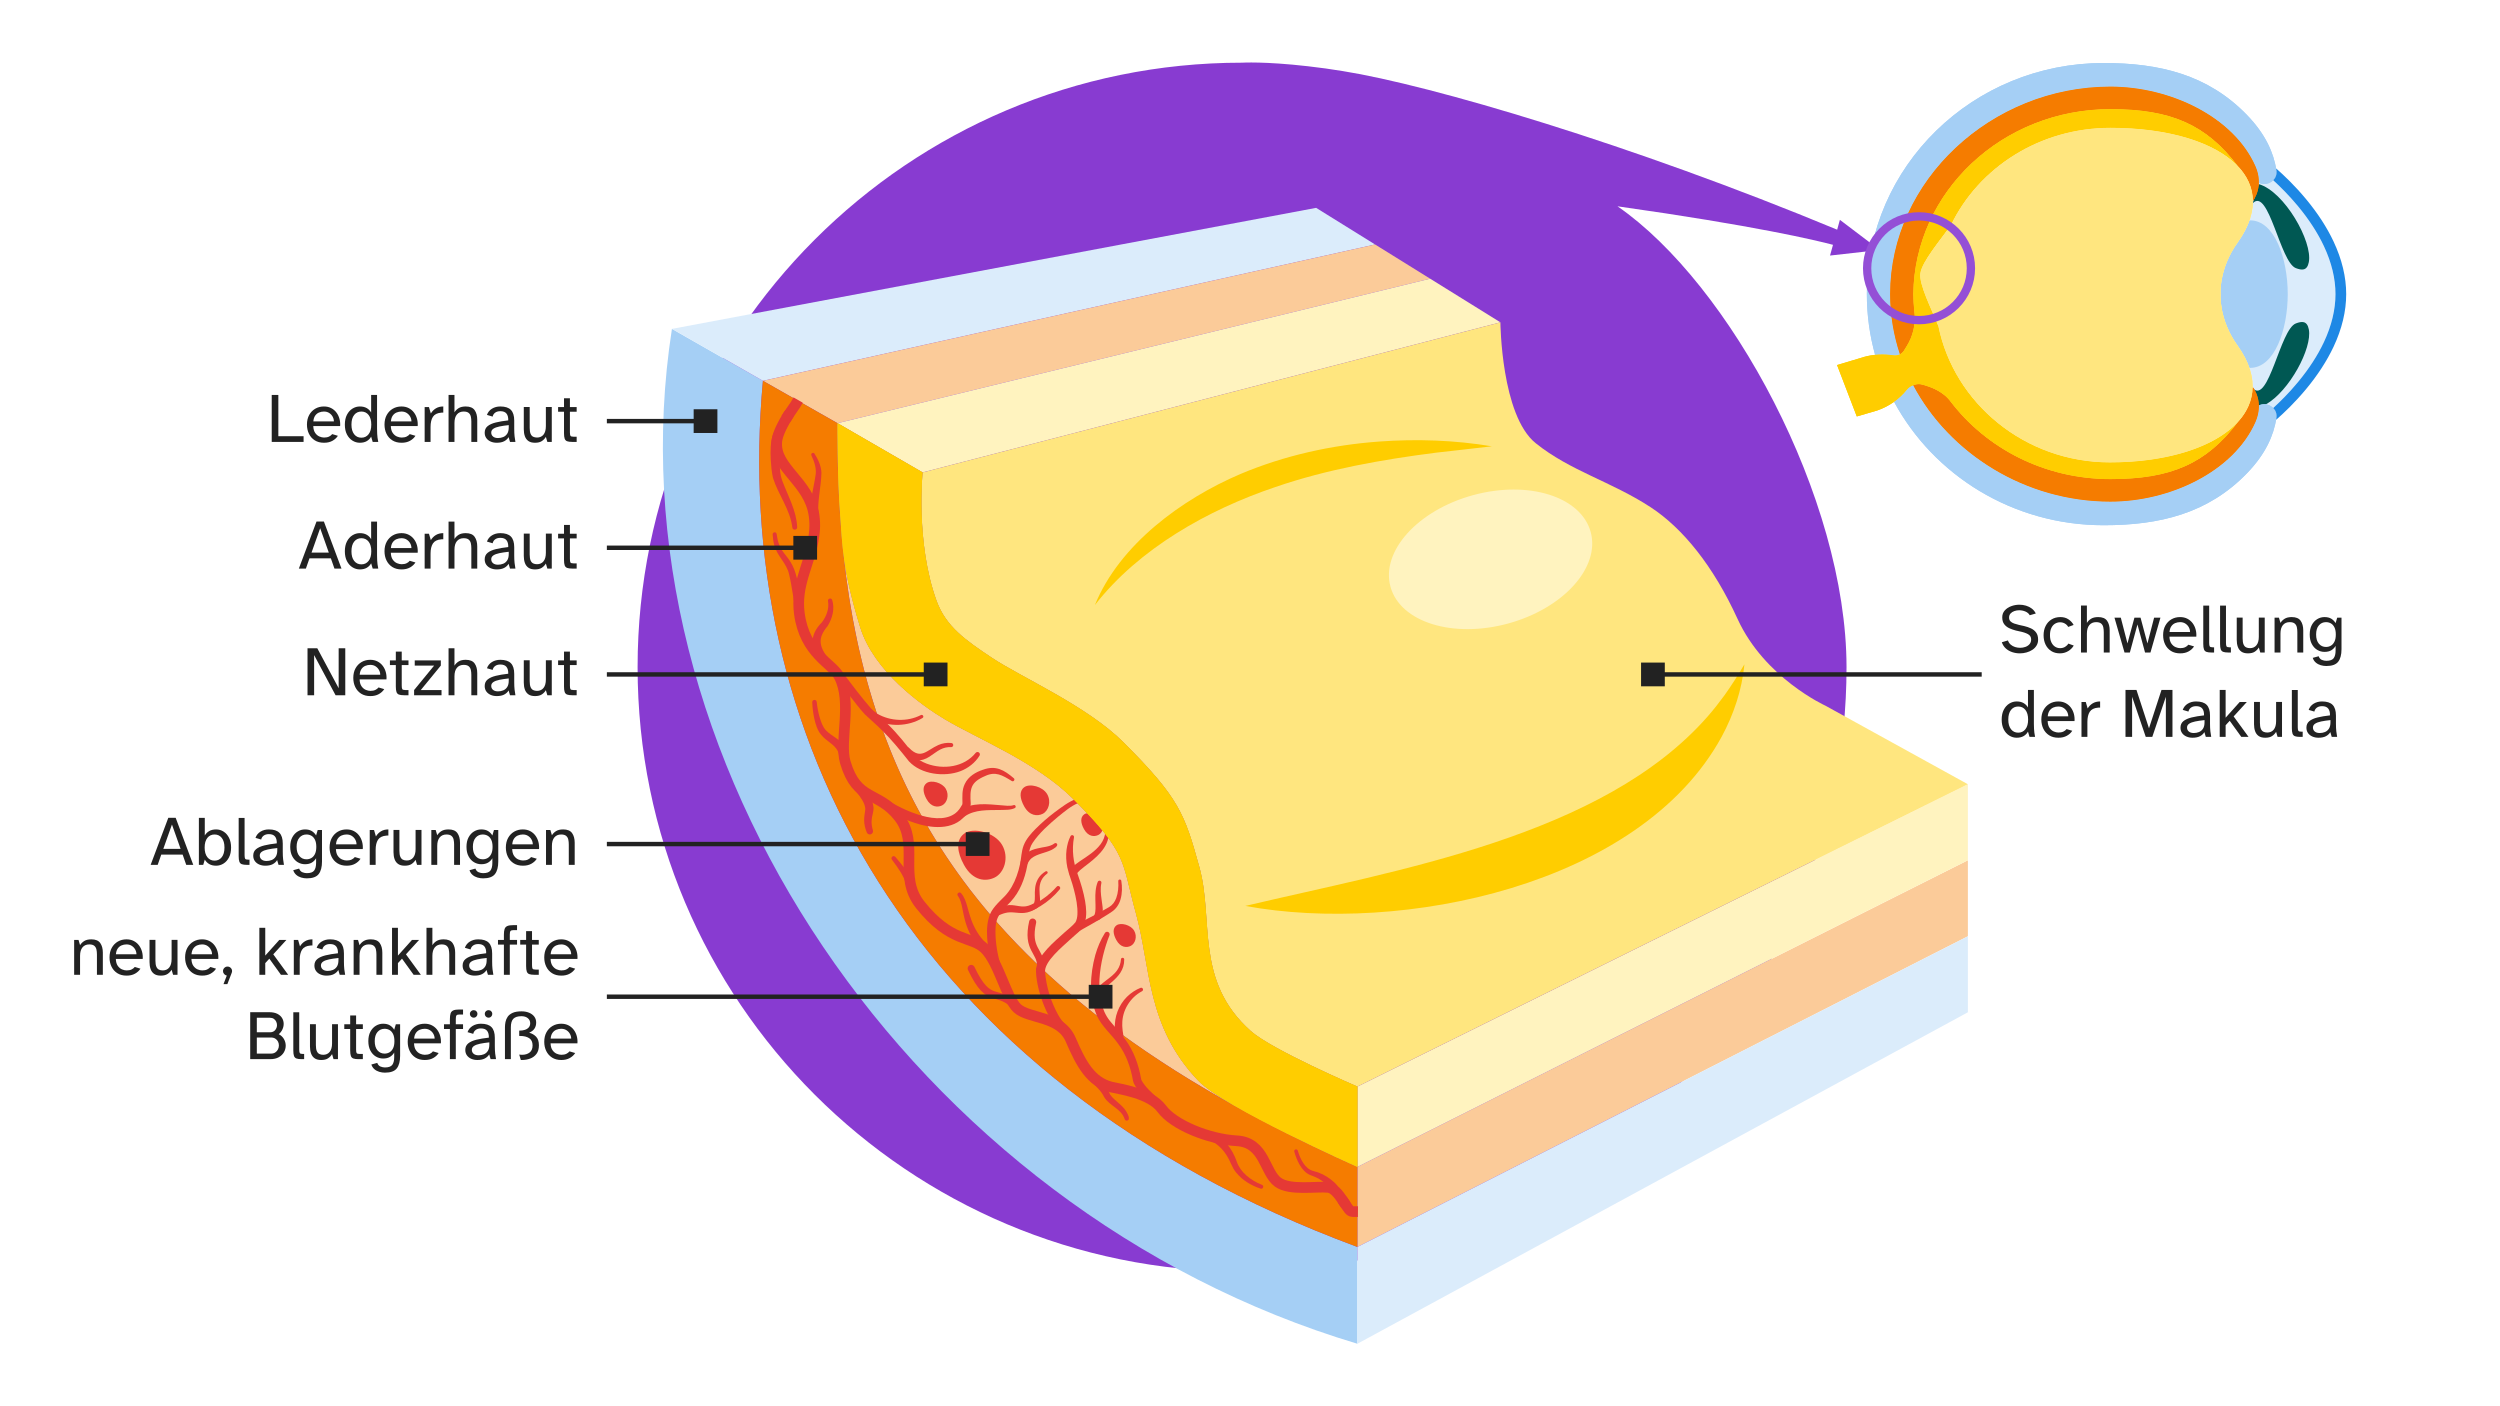 <?xml version="1.0" encoding="UTF-8"?>
<svg xmlns="http://www.w3.org/2000/svg" id="Ebene_1" width="1600" height="900" viewBox="0 0 1600 900">
  <rect width="1600" height="900" fill="#fff"></rect>
  <rect x="40" y="40" width="1520" height="820" fill="#fff"></rect>
  <path d="M1035.177,132.031c88.383,12.501,127.021,21.76,137.938,24.649l-1.896,6.874,31.751-3.57-25.446-19.294-1.74,6.311c-132.11-54.858-260.601-92.606-316.299-101.488-7.368-1.215-14.888-2.279-22.408-3.114-27.877-3.19-42.157-2.279-42.157-2.279-213.672,0-386.858,173.186-386.858,386.858s173.186,386.858,386.858,386.858,386.858-173.186,386.858-386.858c-.076-108.241-74.744-245.499-146.601-294.948Z" fill="#883bd1"></path>
  <g>
    <path d="M1487.306,157.54c-3.985-8.491-9.558-17.09-16.566-25.559-5.677-6.861-11.395-12.53-15.866-16.616-2.306,2.353-6.079,3.227-9.222,1.604-.199,6.961-3.604,11.34-3.604,11.34l-.172.124c.129,8.192-2.952,17.199-9.826,26.801-12.193,17.029-10.876,33.005-10.876,33.005,0,0-1.317,15.976,10.876,33.005,6.844,9.559,9.85,18.593,9.643,26.856.002-.061.005-.122.006-.183l.349.253s3.405,4.378,3.604,11.34c3.142-1.623,6.916-.749,9.222,1.604,4.471-4.086,10.189-9.755,15.866-16.616,7.008-8.469,12.582-17.068,16.566-25.559,4.914-10.472,7.406-20.8,7.406-30.699s-2.492-20.227-7.406-30.699Z" fill="#dbecfb"></path>
    <path d="M1443.272,261.253c2.247-.284,4.547-1.131,6.839-2.421,15.077-8.48,29.845-36.071,27.534-48.008-1.107-5.717-4.542-5.229-8.279-3.838-10.065,3.747-17.402,52.044-27.605,41.535" fill="#005853"></path>
    <path d="M1445.547,117.814c16.481,4.693,34.642,36.815,32.098,49.958-1.107,5.717-4.542,5.229-8.279,3.838-10.065-3.747-17.402-52.044-27.605-41.535" fill="#005853"></path>
    <path d="M1440.111,141.037c-.145,0-.288.006-.432.011-1.61,4.555-4.126,9.293-7.629,14.186-12.193,17.029-10.876,33.005-10.876,33.005,0,0-1.317,15.976,10.876,33.005,3.491,4.876,5.981,9.614,7.558,14.184.167.006.333.012.503.012,15.601,0,24.045-24.392,24.045-47.202s-8.444-47.202-24.045-47.202Z" fill="#a5cff5"></path>
    <g>
      <path d="M1209.659,227.149l2.463.286c1.349.156,2.679-.1,3.828-.684-4.057-12.223-6.253-25.16-6.253-38.512,0-72.504,64.701-132.781,140.948-132.781,38.236,0,78.772,19.258,92.8,50.868,1.754,3.953,2.297,7.552,2.208,10.643,5.252,2.713,12.271-1.546,11.245-8.038-1.764-11.158-6.905-22.977-18.805-35.3-24.979-25.866-56.108-33.299-91.75-33.299-83.705,0-151.562,66.22-151.562,147.907h0c0,13.448,1.84,26.476,5.286,38.859,3.178-.332,6.396-.319,9.592.052Z" fill="#a5cff5"></path>
      <path d="M1445.653,259.509c.089,3.091-.454,6.69-2.208,10.643-14.029,31.61-54.565,50.868-92.8,50.868-54.345,0-102.822-30.621-126.189-74.465-1.63.631-3.091,1.626-3.994,2.767-2.361,2.983-5.146,5.614-8.256,7.834,25.393,46.973,75.934,78.991,134.139,78.991,35.642,0,66.771-7.433,91.75-33.299,11.9-12.323,17.041-24.142,18.805-35.3,1.026-6.491-5.993-10.751-11.245-8.038Z" fill="#a5cff5"></path>
      <path d="M1398.884,78.31c1.039.471,2.066.96,3.077,1.474-1.011-.514-2.037-1.003-3.077-1.474Z" fill="#a5cff5"></path>
      <path d="M1224.455,246.555c.397-.153.803-.285,1.214-.392-.411.107-.817.239-1.214.392Z" fill="#a5cff5"></path>
    </g>
    <g>
      <path d="M1224.494,188.24h0v-.002c-.007,0-.018,0-.018.001s.011,0,.018.001Z" fill="#f57c00"></path>
      <path d="M1441.7,247.917c-.158,8.201-3.477,15.645-9.353,22.093.001-.001.003-.003.004-.004-20.203,26.765-42.935,36.635-81.692,36.635-42.264,0-79.668-19.717-102.565-49.985l.008.02c-3.175-4.216-8.33-7.332-13.451-9.132-2.059-.724-4.046-1.353-5.315-1.587-1.548-.285-3.294-.017-4.881.597,23.368,43.844,71.845,74.465,126.189,74.465,38.236,0,78.772-19.258,92.8-50.868,5.705-12.855-1.396-21.983-1.396-21.983l-.349-.253Z" fill="#f57c00"></path>
      <path d="M1218.477,224.445l1.905-3.094c3.81-6.189,5.57-13.479,4.94-20.613-.066-.542-.128-1.086-.186-1.63-.014-.097-.026-.194-.04-.291l.011.028c-.364-3.493-.571-7.03-.612-10.604-.003.276-.014.551-.015.828l-.003-.829h0s.003-.829.003-.829c.001.277.012.551.015.828.755-65.512,56.944-118.401,126.165-118.401,38.651,0,61.364,9.817,81.526,36.416,6.128,6.402,9.56,13.872,9.69,22.181l.173-.125s7.101-9.127,1.396-21.983c-14.029-31.61-54.565-50.868-92.8-50.868-76.247,0-140.948,60.277-140.948,132.781,0,13.352,2.197,26.289,6.253,38.512,1.029-.523,1.913-1.308,2.527-2.306Z" fill="#f57c00"></path>
    </g>
    <g>
      <path d="M1224.494,188.238c-.003-.276-.014-.551-.015-.828l-.003.829h0s.003.829.003.829c.001-.277.012-.551.015-.828-.007,0-.018,0-.018-.001s.011,0,.018-.001Z" fill="#ffcd00"></path>
      <path d="M1350.325,295.933c-54.573,0-99.782-37.961-109.773-87.187-4.482-11.095-12.526-26.698-11.535-33.8,1.086-7.784,13.098-21.603,19.691-31.139,17.742-36.592,56.719-61.998,101.951-61.998,37.01,0,66.922,9.188,81.526,24.445-20.162-26.6-42.875-36.417-81.526-36.417-69.221,0-125.41,52.889-126.165,118.401h0v.002c.041,3.575.248,7.112.612,10.604l-.011-.028c.014.097.026.194.04.291.058.545.12,1.088.186,1.63.63,7.134-1.13,14.424-4.94,20.613l-1.905,3.094c-1.299,2.111-3.797,3.286-6.354,2.99l-2.463-.286c-6.501-.753-13.098-.038-19.252,2.087l-14.686,4.383,12.624,32.912,13.098-3.835c7.571-2.615,14.179-7.262,19.017-13.375,1.782-2.251,5.736-3.942,8.875-3.364,1.269.234,3.256.863,5.315,1.587,5.121,1.8,10.276,4.916,13.451,9.132l-.008-.02c22.896,30.268,60.301,49.985,102.565,49.985,38.757,0,61.488-9.87,81.692-36.635-14.622,16.05-45.078,25.926-82.026,25.926Z" fill="#ffcd00"></path>
    </g>
    <path d="M1421.175,188.239s-1.317-15.976,10.876-33.005c30.46-42.544-13.541-73.425-81.391-73.425-45.232,0-84.209,25.406-101.951,61.998-6.593,9.536-18.605,23.355-19.691,31.139-.991,7.102,7.053,22.705,11.535,33.8,9.991,49.225,55.2,87.187,109.773,87.187,66.656,0,112.186-32.144,81.726-74.688-12.193-17.029-10.876-33.005-10.876-33.005Z" fill="#ffe67f"></path>
    <g>
      <path d="M1209.659,227.149l2.463.286c1.349.156,2.679-.1,3.828-.684-4.057-12.223-6.253-25.16-6.253-38.512,0-72.504,64.701-132.781,140.948-132.781,38.236,0,78.772,19.258,92.8,50.868,1.754,3.953,2.297,7.552,2.208,10.643,5.252,2.713,12.271-1.546,11.245-8.038-1.764-11.158-6.905-22.977-18.805-35.3-24.979-25.866-56.108-33.299-91.75-33.299-83.705,0-151.562,66.22-151.562,147.907h0c0,13.448,1.84,26.476,5.286,38.859,3.178-.332,6.396-.319,9.592.052Z" fill="#a5cff5"></path>
      <path d="M1445.653,259.509c.089,3.091-.454,6.69-2.208,10.643-14.029,31.61-54.565,50.868-92.8,50.868-54.345,0-102.822-30.621-126.189-74.465-1.63.631-3.091,1.626-3.994,2.767-2.361,2.983-5.146,5.614-8.256,7.834,25.393,46.973,75.934,78.991,134.139,78.991,35.642,0,66.771-7.433,91.75-33.299,11.9-12.323,17.041-24.142,18.805-35.3,1.026-6.491-5.993-10.751-11.245-8.038Z" fill="#a5cff5"></path>
      <path d="M1398.884,78.31c1.039.471,2.066.96,3.077,1.474-1.011-.514-2.037-1.003-3.077-1.474Z" fill="#a5cff5"></path>
      <path d="M1224.455,246.555c.397-.153.803-.285,1.214-.392-.411.107-.817.239-1.214.392Z" fill="#a5cff5"></path>
    </g>
    <g>
      <path d="M1224.494,188.24h0v-.002c-.007,0-.018,0-.018.001s.011,0,.018.001Z" fill="#f57c00"></path>
      <path d="M1441.7,247.917c-.158,8.201-3.477,15.645-9.353,22.093.001-.001.003-.003.004-.004-20.203,26.765-42.935,36.635-81.692,36.635-42.264,0-79.668-19.717-102.565-49.985l.008.02c-3.175-4.216-8.33-7.332-13.451-9.132-2.059-.724-4.046-1.353-5.315-1.587-1.548-.285-3.294-.017-4.881.597,23.368,43.844,71.845,74.465,126.189,74.465,38.236,0,78.772-19.258,92.8-50.868,5.705-12.855-1.396-21.983-1.396-21.983l-.349-.253Z" fill="#f57c00"></path>
      <path d="M1218.477,224.445l1.905-3.094c3.81-6.189,5.57-13.479,4.94-20.613-.066-.542-.128-1.086-.186-1.63-.014-.097-.026-.194-.04-.291l.011.028c-.364-3.493-.571-7.03-.612-10.604-.003.276-.014.551-.015.828l-.003-.829h0s.003-.829.003-.829c.001.277.012.551.015.828.755-65.512,56.944-118.401,126.165-118.401,38.651,0,61.364,9.817,81.526,36.416,6.128,6.402,9.56,13.872,9.69,22.181l.173-.125s7.101-9.127,1.396-21.983c-14.029-31.61-54.565-50.868-92.8-50.868-76.247,0-140.948,60.277-140.948,132.781,0,13.352,2.197,26.289,6.253,38.512,1.029-.523,1.913-1.308,2.527-2.306Z" fill="#f57c00"></path>
    </g>
    <g>
      <path d="M1224.494,188.238c-.003-.276-.014-.551-.015-.828l-.003.829h0s.003.829.003.829c.001-.277.012-.551.015-.828-.007,0-.018,0-.018-.001s.011,0,.018-.001Z" fill="#ffcd00"></path>
      <path d="M1350.325,295.933c-54.573,0-99.782-37.961-109.773-87.187-4.482-11.095-12.526-26.698-11.535-33.8,1.086-7.784,13.098-21.603,19.691-31.139,17.742-36.592,56.719-61.998,101.951-61.998,37.01,0,66.922,9.188,81.526,24.445-20.162-26.6-42.875-36.417-81.526-36.417-69.221,0-125.41,52.889-126.165,118.401h0v.002c.041,3.575.248,7.112.612,10.604l-.011-.028c.014.097.026.194.04.291.058.545.12,1.088.186,1.63.63,7.134-1.13,14.424-4.94,20.613l-1.905,3.094c-1.299,2.111-3.797,3.286-6.354,2.99l-2.463-.286c-6.501-.753-13.098-.038-19.252,2.087l-14.686,4.383,12.624,32.912,13.098-3.835c7.571-2.615,14.179-7.262,19.017-13.375,1.782-2.251,5.736-3.942,8.875-3.364,1.269.234,3.256.863,5.315,1.587,5.121,1.8,10.276,4.916,13.451,9.132l-.008-.02c22.896,30.268,60.301,49.985,102.565,49.985,38.757,0,61.488-9.87,81.692-36.635-14.622,16.05-45.078,25.926-82.026,25.926Z" fill="#ffcd00"></path>
    </g>
    <path d="M1421.175,188.239s-1.317-15.976,10.876-33.005c30.46-42.544-13.541-73.425-81.391-73.425-45.232,0-84.209,25.406-101.951,61.998-6.593,9.536-18.605,23.355-19.691,31.139-.991,7.102,7.053,22.705,11.535,33.8,9.991,49.225,55.2,87.187,109.773,87.187,66.656,0,112.186-32.144,81.726-74.688-12.193-17.029-10.876-33.005-10.876-33.005Z" fill="#ffe67f"></path>
    <path d="M1493.469,154.545c-4.247-9.028-10.153-18.132-17.555-27.058-7.192-8.673-14.328-15.43-19.208-19.692.068.38.132.758.192,1.137.412,2.608-.475,4.854-2.024,6.434,4.471,4.086,10.188,9.755,15.866,16.616,7.008,8.469,12.582,17.068,16.566,25.559,4.914,10.472,7.406,20.8,7.406,30.699s-2.492,20.227-7.406,30.699c-3.985,8.491-9.558,17.09-16.566,25.559-5.677,6.861-11.395,12.53-15.866,16.616,1.548,1.58,2.436,3.826,2.024,6.434-.06.378-.124.757-.192,1.137,4.881-4.263,12.017-11.02,19.208-19.692,7.401-8.926,13.308-18.029,17.555-27.058,5.371-11.418,8.095-22.754,8.095-33.694s-2.723-22.276-8.095-33.694Z" fill="#1e88e5"></path>
  </g>
  <g>
    <g>
      <path d="M538.339,338.621l-.033.024c.067.828.138,1.654.208,2.48-.061-.84-.119-1.673-.175-2.504Z" fill="#fbcb99"></path>
      <path d="M766.945,691.698c-33.356-34.872-30.443-72.814-39.885-106.951-9.442-34.137-4.721-37.939-40.311-73.529-23.356-23.356-61.218-38.492-81.901-50.794-15.242-9.066-45.664-30.912-54.338-59.063-6.43-20.868-9.23-35.032-10.688-46.595,16.168,150.956,85.507,261.12,249.75,352.642-10.238-5.934-18.576-11.475-22.626-15.71Z" fill="#fbcb99"></path>
    </g>
    <path d="M430.038,210.486c-42.542,273.24,153.929,564.267,438.691,649.514,0,0,0-61.806,0-61.947-289.654-107.521-400.936-330.859-380.458-554.339l-58.233-33.229Z" fill="#a5cff5"></path>
    <path d="M641.348,540.754c-4.638-8.003-18.471-11.622-24.288-7.238-5.516,4.158-4.552,11.92-.104,20.023,5.75,10.472,14.121,10.769,19.595,8.096,6.249-3.051,9.435-12.878,4.797-20.881Z" fill="#e53935"></path>
    <path d="M670.173,508.232c-2.806-4.842-11.176-7.032-14.696-4.379-3.338,2.516-2.754,7.212-.063,12.115,3.479,6.336,8.544,6.516,11.856,4.898,3.781-1.846,5.709-7.792,2.902-12.634Z" fill="#e53935"></path>
    <path d="M605.338,504.88c-2.354-4.062-9.376-5.899-12.329-3.674-2.8,2.111-2.311,6.051-.053,10.164,2.919,5.316,7.168,5.466,9.947,4.109,3.172-1.549,4.789-6.537,2.435-10.599Z" fill="#e53935"></path>
    <path d="M725.855,595.637c-2.169-3.743-8.639-5.436-11.36-3.385-2.58,1.945-2.129,5.575-.048,9.365,2.689,4.898,6.604,5.037,9.165,3.786,2.923-1.427,4.413-6.023,2.243-9.766Z" fill="#e53935"></path>
    <path d="M705.153,524.632c-2.169-3.743-8.639-5.436-11.36-3.385-2.58,1.945-2.129,5.575-.048,9.365,2.689,4.898,6.604,5.037,9.165,3.786,2.923-1.427,4.413-6.023,2.243-9.766Z" fill="#e53935"></path>
    <polygon points="1259.442 599.211 868.729 798.053 868.729 746.832 1259.442 550.563 1259.442 599.211" fill="#fbcb99"></polygon>
    <polygon points="1259.442 550.563 868.729 746.832 868.729 695.422 1259.442 501.916 1259.442 550.563" fill="#fff3bf"></polygon>
    <polygon points="430.038 210.486 842.321 133.025 880.048 156.464 488.271 243.715 430.038 210.486" fill="#dbecfb"></polygon>
    <polygon points="488.271 243.715 880.048 156.464 915.285 178.357 535.996 270.837 488.271 243.715" fill="#fbcb99"></polygon>
    <polygon points="535.996 270.837 915.285 178.357 960.255 206.293 590.45 302.345 535.996 270.837" fill="#fff3bf"></polygon>
    <polygon points="1259.442 647.859 868.729 860 868.729 798.053 1259.442 599.211 1259.442 647.859" fill="#dbecfb"></polygon>
    <path d="M868.729,695.422l390.712-193.506-91.145-50.27s-38.953-17.653-56.268-55.556c-15.314-33.522-34.866-57.974-55.841-71.613-25.239-16.412-51.152-23.019-73.318-40.816-22.166-17.798-22.614-77.368-22.614-77.368l-369.805,96.052s-4.569,44.874,8.899,82.101c6.033,16.677,18.785,25.416,35.446,36.548,18.49,12.353,60.897,30.79,84.252,54.146,35.59,35.59,39.078,45.62,48.52,79.757,9.442,34.137-3.163,72.714,32.81,104.879,13.666,12.22,68.352,35.647,68.352,35.647Z" fill="#ffe67f"></path>
    <path d="M796.986,579.806c96.359-22.845,228.505-44.293,295.985-121.35,3.648-4.142,7.419-9.001,10.69-13.458,4.492-6.276,8.667-12.901,12.769-19.83-1.53,15.984-6.714,31.86-14.607,46.415-52.226,95.497-205.091,126.576-304.838,108.223h0Z" fill="#ffcd00"></path>
    <path d="M700.712,387.257c15.782-38.784,55.694-67.92,93.234-83.924,28.033-11.804,58.376-18.535,88.663-20.74,24.168-1.775,48.412-.911,72.161,3.04-11.902,1.476-23.758,2.66-35.608,4.066-34.696,4.44-69.857,10.636-102.97,22.018-42.927,14.46-87.31,39.33-115.48,75.54h0Z" fill="#ffcd00"></path>
    <path d="M868.729,746.832c-255.877-114.557-334.475-256.066-332.734-475.995l-47.724-27.122c-20.478,223.479,90.804,446.818,380.458,554.339v-51.222Z" fill="#f57c00"></path>
    <g>
      <path d="M504.818,265.224c1.884-2.936,3.509-4.893,4.273-6.226" fill="none" stroke="#e53935" stroke-linecap="square" stroke-linejoin="round" stroke-width="6.836"></path>
      <path d="M860.876,770.523c-3.004-4.344-6.338-10.098-10.888-10.603-7.37-.819-24.374,2.216-32.008-3.237-8.806-6.29-8.445-25.588-26.461-26.571-18.016-.983-40.501-10.285-47.96-20.479s-27.581-12.675-32.542-13.966c-12.742-3.317-19.015-14.501-25.728-30.166-6.713-15.664-26.738-13.262-34.24-20.205-6.936-6.42-11.727-29.227-20.742-38.131-8.374-8.27-21.789-3.439-41.39-28.122-14.468-18.218-.17-38.911-13.566-56.058-13.396-17.147-26.818-9.675-34.355-35.112-4.019-13.564,4.731-38.397-3.921-54.895-4.418-8.424-22.059-14.482-25.496-40.359-2.32-17.466,5.727-30.082,8.68-45.742,1.039-5.51,1.653-10.257.757-16.865-2.967-21.883-25.504-30.339-23.891-47.426.483-5.114,4.301-12.074,7.693-17.361" fill="none" stroke="#e53935" stroke-linecap="round" stroke-linejoin="round" stroke-width="6.836"></path>
      <path d="M865.623,775.405c-1.82-.023-2.885-2.189-4.747-4.882" fill="none" stroke="#e53935" stroke-linecap="square" stroke-linejoin="round" stroke-width="6.836"></path>
      <path d="M830.609,736.486c1.508,5.075,4.48,11.611,9.957,12.957,4.201.997,8.084,2.954,11.473,5.668,1.363,1.097,2.671,2.204,3.782,3.61.761,1.436.214,3.218-1.222,3.979-1.7.904-3.824-.051-4.181-1.931-.921-2.074-2.561-3.749-4.41-5.075-2.188-1.622-4.902-2.741-7.473-3.651-3.179-1.391-5.257-4-6.778-6.613-1.528-2.668-2.608-5.426-3.416-8.384-.17-.622.197-1.264.819-1.434.642-.177,1.303.225,1.449.873h0Z" fill="#e53935"></path>
      <g>
        <path d="M701.59,689.063c3.696,3.204,7.008,6.836,8.885,11.476,2.722,3.893,7.564,6.337,10.239,10.633.758,1.342,3.207,5.372.679,6.021-.759.153-1.491-.335-1.667-1.072-2.019-6.47-9.656-8.329-13.092-14.01-1.765-3.755-5.064-6.786-8.068-9.642-2.109-2.02.761-5.263,3.024-3.406h0Z" fill="#e53935"></path>
        <path d="M687.07,592.848c6.539-3.926,13.803-7.072,20.334-10.943,0,0,2.459-1.405,2.459-1.405,2.195-1.309,3.624-3.31,4.537-5.77,1.219-3.338,1.522-7.19,1.293-10.739-.074-.557.336-1.073.9-1.112.512-.038.962.328,1.041.827.614,3.947.648,7.937-.508,11.923-.835,2.994-2.739,6.003-5.417,7.79,0,0-2.412,1.605-2.412,1.605-3.242,2.096-6.568,4.039-9.894,5.953-2.677,1.585-7.188,3.939-9.722,5.607-2.509,1.71-5.094-1.949-2.612-3.735h0Z" fill="#e53935"></path>
        <path d="M709.645,532.981c.017,9.804-8.676,16.389-15.698,21.723-1.446,1.147-4.291,3.309-4.78,4.615.077,1.257-.88,2.338-2.137,2.415-1.405.097-2.541-1.128-2.419-2.516.249-4.076,3.9-6.1,6.689-8.156,4.753-3.2,9.684-6.194,13.079-10.754,1.621-2.192,2.7-4.728,2.997-7.46.163-1.404,2.264-1.293,2.268.132h0Z" fill="#e53935"></path>
        <path d="M678.257,569.15c-3.556,4.33-7.754,7.966-12.532,10.864-1.58.982-3.271,1.79-4.981,2.555-.812.363-1.764-.001-2.127-.813-.383-.849.045-1.851.917-2.171,4.826-1.911,9.223-4.85,13.061-8.346,1.295-1.181,2.567-2.464,3.66-3.748,1.108-1.262,3.039.327,2.002,1.659h0Z" fill="#e53935"></path>
        <path d="M704.881,565.152c-.743,3.46-.342,6.991.13,10.516.404,4.091,1.95,8.792-.945,12.507-1.574,1.879-4.609.116-3.793-2.162,0,0,.25-.704.25-.704.448-.914.586-2.718.609-3.861.076-3.629-.349-7.512.063-11.249.193-1.954.598-3.938,1.365-5.807.257-.625.971-.925,1.597-.668.571.234.869.851.723,1.43h0Z" fill="#e53935"></path>
        <path d="M719.504,614.018c.198,13.688-16.225,16.573-15.55,25.343.134,1.107-.654,2.113-1.761,2.247-3.5.099-2.21-4.749-1.321-6.721,3.176-6.267,10.5-8.534,14.221-14.12,1.388-1.996,2.162-4.342,2.316-6.812.094-1.323,2.075-1.277,2.096.062h0Z" fill="#e53935"></path>
        <path d="M730.817,634.431c-7.6,4.017-12.693,12.384-12.558,20.995-.101,1.226.165,3.03.239,4.265.313,2.231,1.529,6.769-2.042,6.783-.933-.064-1.697-.681-1.996-1.507-.852-2.236-1.035-4.905-1.009-7.287-.099-1.413.225-3.536.352-4.958,1.132-7.406,5.438-14.212,11.755-18.223,1.382-.887,2.757-1.641,4.368-2.273.61-.239,1.299.061,1.538.671.241.61-.065,1.279-.648,1.534h0Z" fill="#e53935"></path>
        <path d="M635.897,582.331c3.861-2.343,8.908-3.632,13.41-2.861,2.217.326,4.103.746,5.876.688,1.982-.012,4.02-.736,5.892-1.691.402-.191.583-.265.804-.727.841-2.62.16-5.84.548-8.818.229-3.332,1.577-6.841,4.075-9.197.814-.792,1.723-1.45,2.654-2.045.411-.263.957-.143,1.22.268.256.4.147.928-.234,1.197-1.588,1.192-2.907,2.661-3.708,4.373-1.766,3.714-1.047,7.648-.831,11.763.19,2.104-.324,5.313-2.711,6.406-2.23,1.317-4.696,2.379-7.449,2.597-4.404.343-8.037-1.067-12.089.038-1.917.443-3.718,1.324-5.518,2.107-2.63.989-4.374-2.697-1.937-4.099h0Z" fill="#e53935"></path>
        <path d="M653.295,551.443c.997-4.889,6.247-7.535,10.58-8.417,3.615-.972,7.921-.957,10.822-3.123.478-.477,1.273-.47,1.708.06,1.227,1.587-2.424,3.454-3.492,4.031-4.077,1.921-9.156,2.512-12.627,5.208-1.324,1.088-2.072,2.341-2.761,3.84-1.223,2.488-4.961,1.06-4.23-1.599h0Z" fill="#e53935"></path>
        <path d="M649.537,517.141c-2.97,1.444-6.265,1.104-9.416,1.247-7.644.139-16.029-.415-22.545,4-1.524,1.486-4.435,1.521-4.937-.933-.332-2.518,2.585-3.595,4.404-4.517,8.822-3.792,18.471-1.778,27.602-1.244,1.302.03,2.828.083,3.97-.387,1.171-.503,2.034,1.184.922,1.834h0Z" fill="#e53935"></path>
        <path d="M608.686,478.164c-2.396-.132-4.707.394-6.835,1.497-4.648,2.328-9.098,7.782-15.075,6.723-3.109-.497-5.632-2.227-7.928-4.123-.994-.811-1.143-2.274-.332-3.268.856-1.062,2.474-1.144,3.437-.181,7.496,7.547,11.031,1.38,18.574-1.999,2.589-1.151,5.585-1.635,8.403-1.279.724.092,1.237.753,1.145,1.477-.087.691-.704,1.189-1.389,1.153h0Z" fill="#e53935"></path>
        <path d="M590.419,459.514c-9.272,5.562-21.129,5.789-30.798,1.119-1.399-.641-2.699-1.458-4.057-2.189-1.108-.597-1.523-1.98-.926-3.088,1.944-2.996,4.681.457,6.922,1.488,8.329,4.802,19.132,5.206,27.725.842,1.213-.729,2.342,1.06,1.133,1.829h0Z" fill="#e53935"></path>
        <path d="M621.586,619.802c11.924,25.119,16.445,11.208,29.463,25.493" fill="none" stroke="#e53935" stroke-linecap="round" stroke-linejoin="round" stroke-width="4.558"></path>
        <path d="M660.894,590.139c-3.968,17.598,5.098,18.244,5.129,28.16" fill="none" stroke="#e53935" stroke-linecap="round" stroke-linejoin="round" stroke-width="4.558"></path>
        <path d="M497.073,341.805c.537,4.426,1.811,8.53,4.595,12.049,1.328,1.771,2.921,3.58,4.215,5.699,3.869,6.113,4.807,13.697,6.16,20.557.806,4.593,1.475,9.194,2.095,13.782.329,2.942-3.973,3.597-4.51.657-1.335-7.964-2.75-19.375-4.64-27.082-1.455-6.847-7.519-11.484-9.375-18.273-.684-2.384-.968-4.797-1.108-7.175-.042-.711.5-1.321,1.211-1.363.691-.042,1.286.472,1.358,1.149h0Z" fill="#e53935"></path>
        <path d="M521.285,290.342c2.332,3.686,4.252,7.748,4.43,12.201-.162,8.899-2.603,17.706-1.967,26.56.192,2.861-3.936,3.417-4.51.603-1.389-8.652,1.404-16.623,2.626-24.944.936-4.592-.606-9.066-2.57-13.292-.598-1.268,1.208-2.3,1.992-1.127h0Z" fill="#e53935"></path>
      </g>
      <g>
        <path d="M737.653,706.972c-4.483-4.052-9.087-7.906-11.921-13.458-.278-.543-.481-1.353-.63-1.941-1.433-8.342-4.309-16.623-9.407-23.445-4.139-5.949-10.734-11.304-13.804-18.356-5.08-12.181-4.294-26.065-.908-38.546,1.424-4.96,3.435-9.769,6.167-14.132.481-.768,1.494-1.001,2.262-.52.682.427.943,1.275.655,1.996-6.17,15.504-10.996,40.835.279,54.823,2.963,3.701,6.615,7.353,9.654,11.614,5.468,7.357,8.693,16.211,10.248,25.195.058.333.189.873.356,1.182,2.376,4.44,6.724,8.156,10.502,11.546,2.597,2.312-.711,6.267-3.453,4.043h0Z" fill="#e53935"></path>
        <path d="M635.748,620.628c-1.76-5.332-2.925-10.7-3.606-16.251-.592-5.709-.898-11.364.693-17.079,1.492-5.744,6.438-9.857,10.202-13.743,3.473-3.654,5.896-8.032,7.622-12.884.894-2.404,1.581-4.902,2.106-7.404.873-3.838.862-8.283,2.373-12.204,1.552-4.034,4.599-7.478,7.512-10.452,3.865-3.879,7.996-7.483,12.335-10.759,4.501-3.269,8.839-6.81,14.202-8.676.768-.232,1.579.202,1.812.97.239.786-.224,1.596-.997,1.824-4.552,1.847-8.867,5.552-12.787,8.692-5.941,4.995-12.02,10.345-16.335,16.769-2.958,4.428-2.423,9.537-3.467,14.729-1.567,8.329-4.663,16.538-10.556,22.895-6.382,6.534-9.821,9.306-9.766,19.008.002,7.684,1.406,15.609,3.708,22.904.984,3.303-3.825,4.968-5.05,1.662h0Z" fill="#e53935"></path>
        <path d="M806.803,760.737c-6.053-2.003-11.693-5.345-15.722-10.375-1.401-1.654-2.429-3.711-3.295-5.657-2.821-6.708-7.686-12.997-14.729-15.307-3.423-.751-2.452-5.815,1.019-5.228,4.471,1.352,8.211,4.478,11.201,7.939,2.771,3.364,4.811,7.204,6.208,11.186,1.191,3.501,3.38,6.551,6.266,9.061,2.873,2.509,6.361,4.571,9.918,5.933,1.528.602.732,2.943-.868,2.448h0Z" fill="#e53935"></path>
        <path d="M687.335,536c-1.448,7.964-.461,16.236,2.473,23.786,1.956,5.51,3.638,11.081,4.654,16.884.734,4.518,1.238,9.407-.218,14.025-1.433,4.63-6.11,7.41-9.32,10.572-4.942,4.632-16.9,14.23-16.081,21.065.839,9.392,3.762,18.828,8.331,27.076,1.359,2.369,2.898,4.646,4.645,6.144,2.545,2.315-.763,6.221-3.476,4.017-8.699-7.33-15.724-28.284-15.296-39.559,1.597-9.237,11.65-17.177,18.056-23.076,2.449-2.268,5.176-4.189,7.171-6.668.835-1.439,1.125-3.054,1.262-4.838.296-5.235-.858-10.786-2.189-15.948-1.174-4.87-3.179-9.473-4.278-14.42-.739-3.673-.952-7.566-.477-11.271.428-2.999,1.112-5.883,2.556-8.673.3-.58,1.013-.807,1.593-.507.52.27.738.852.596,1.389h0Z" fill="#e53935"></path>
        <path d="M539.355,430.486c5.574,7.411,11.999,15.891,18.063,22.886,3.517,3.352,7.304,6.567,10.723,10.049,6.244,6.087,11.722,13.013,17.034,19.901,1.934,2.65,4.781,4.204,7.904,5.412,10.609,3.96,23.926,2.312,31.337-6.891.54-.654,1.507-.746,2.161-.207.6.495.726,1.352.326,1.995-2.784,4.515-7.232,7.979-12.175,9.904-10.32,3.933-25.267,2.108-32.979-6.266-5.514-6.921-11.071-13.842-17.415-20.01-3.496-3.549-7.309-6.689-10.906-10.157-3.102-3.349-6.691-8.105-9.509-11.663-2.611-3.463-6.52-8.436-8.989-12.004-1.924-2.957,2.386-5.898,4.424-2.95h0Z" fill="#e53935"></path>
        <path d="M567.067,511.5c10.616,6.884,34.792,18.477,45.585,7.913,1.265-1.269,2.32-2.926,3.2-4.512.034-.047.105-.41.121-.826-.013-4.125-.468-8.372,1.514-12.392,2.2-4.735,6.986-7.546,11.623-9.051,8.249-3.013,13.549.21,19.711,5.421,1.035.857-.098,2.497-1.264,1.813-6.094-3.775-10.42-6.309-16.974-3.252-9.494,4.026-9.926,8.205-9.315,17.668.022.928-.28,2.56-.925,3.553-5.998,12.509-19.68,13.013-31.531,9.841-8.995-2.458-17.106-6.561-24.786-11.815-1.202-.843-1.493-2.5-.65-3.702.84-1.203,2.499-1.485,3.692-.659h0Z" fill="#e53935"></path>
        <path d="M615.134,571.658c2.152,2.531,3.154,5.731,4.001,8.801,1.509,5.784,3.219,11.3,6.412,16.292,1.509,2.492,3.408,4.733,5.349,6.908,2.266,2.668-1.567,6.112-3.976,3.543-3.99-5.015-7.207-10.771-8.978-16.938-.904-3.018-1.473-6.082-2.064-9.012-.573-2.815-1.21-5.657-2.89-7.946-.966-1.402,1.032-2.948,2.146-1.646h0Z" fill="#e53935"></path>
        <path d="M522.704,449.271c.329,3.265.965,6.619,1.872,9.787.911,2.973,1.914,6.111,4.051,8.377,3.588,3.774,9.157,5.603,11.907,10.48,1.087,1.786,1.658,3.753,2.047,5.683.29,1.438-.641,2.838-2.079,3.128-1.431.288-2.825-.632-3.124-2.058-.309-1.477-.609-2.973-1.308-4.216-2.444-4.439-7.104-5.903-10.624-10.303-2.431-2.932-3.452-6.641-4.289-10.225-.756-3.486-1.189-6.936-1.322-10.514-.038-1.858,2.723-2.007,2.869-.14h0Z" fill="#e53935"></path>
        <path d="M573.04,548.433c3.637,4.35,7.704,9.034,10.311,14.102.952,1.758,1.797,3.579,2.646,5.425.628,1.347.04,2.951-1.311,3.572-1.576.754-3.513-.286-3.77-2.007-.898-5.378-3.642-10.309-6.762-14.777-1.06-1.541-2.22-3.035-3.345-4.59-.457-.631-.315-1.513.316-1.97.607-.439,1.447-.325,1.916.246h0Z" fill="#e53935"></path>
        <path d="M551.879,503.204c4.153,3.236,6.499,8.305,7.169,13.451.185,3.091-1.123,5.556-1.205,8.372-.156,2.075.165,4.193.8,6.307.364,1.111-.26,2.311-1.382,2.646-1.04.312-2.136-.235-2.534-1.222-.966-2.413-1.674-5.089-1.672-7.839-.095-2.308.627-5.186.742-7.224-.246-3.896-3.23-7.726-5.611-10.745-1.843-2.426,1.271-5.545,3.693-3.746h0Z" fill="#e53935"></path>
        <path d="M507.085,337.59c-1.367-11.506-8.942-20.807-12.367-31.707-.918-3.884-1.202-7.942-1.463-11.918-.217-5.398-.246-10.818,1.517-16.055.511-1.378,2.042-2.081,3.419-1.57,2.879,1.184,1.222,4.119,1.161,6.491-.367,3.618-.447,7.283-.44,10.953.16,4.775.075,9.646,1.843,14.184,3.546,9.413,8.995,18.885,9.446,29.41.065,1.991-2.904,2.225-3.116.212h0Z" fill="#e53935"></path>
        <path d="M532.605,384.006c1.778,5.667.108,11.751-2.91,16.65-6.519,7.786-5.499,12.756.227,20.752,2.038,2.755-1.816,5.907-4.113,3.37-7.688-8.625-8.107-18.315.278-26.571,2.837-3.816,4.71-8.759,3.827-13.524-.305-1.684,2.16-2.316,2.691-.677h0Z" fill="#e53935"></path>
      </g>
    </g>
    <path d="M766.945,691.698c-33.356-34.873-30.443-72.814-39.885-106.951-9.442-34.137-4.721-37.939-40.311-73.529-23.356-23.356-61.218-38.492-81.901-50.794-15.242-9.066-45.664-30.912-54.338-59.063-11.657-37.833-11.393-53.648-12.808-71.835-1.899-24.408-1.707-58.689-1.707-58.689l54.454,31.508s-4.569,44.874,8.899,82.101c6.033,16.677,18.785,25.416,35.446,36.548,18.49,12.353,60.897,30.79,84.252,54.146,35.59,35.59,39.078,45.62,48.52,79.757,9.442,34.137-3.163,72.714,32.81,104.879,13.666,12.22,68.352,35.647,68.352,35.647v51.41s-85.506-38.115-101.784-55.134Z" fill="#ffcd00"></path>
    <path d="M766.945,691.698c-33.356-34.873-30.443-72.814-39.885-106.951-9.442-34.137-4.721-37.939-40.311-73.529-23.356-23.356-61.218-38.492-81.901-50.794-15.242-9.066-45.664-30.912-54.338-59.063-11.657-37.833-11.393-53.648-12.808-71.835-1.899-24.408-1.707-58.689-1.707-58.689l54.454,31.508s-4.569,44.874,8.899,82.101c6.033,16.677,18.785,25.416,35.446,36.548,18.49,12.353,60.897,30.79,84.252,54.146,35.59,35.59,39.078,45.62,48.52,79.757,9.442,34.137-3.163,72.714,32.81,104.879,13.666,12.22,68.352,35.647,68.352,35.647v51.41s-85.506-38.115-101.784-55.134Z" fill="#ffcd00"></path>
    <ellipse cx="953.969" cy="357.974" rx="66.42" ry="42.579" transform="translate(-60.634 264.261) rotate(-15.291)" fill="#fff3bf"></ellipse>
  </g>
  <circle cx="1228.178" cy="171.683" r="33.213" fill="none" stroke="#944fd6" stroke-miterlimit="10" stroke-width="5.317"></circle>
  <g>
    <rect x="443.941" y="261.92" width="15.192" height="15.192" transform="translate(903.073 539.031) rotate(180)" fill="#222"></rect>
    <line x1="451.536" y1="269.516" x2="388.39" y2="269.516" fill="none" stroke="#222" stroke-miterlimit="10" stroke-width="2.835"></line>
  </g>
  <g>
    <path d="M173.904,282.825v-30.06h4.23v26.415h16.155v3.645h-20.385Z" fill="#222"></path>
    <path d="M207.384,283.365c-2.34,0-4.32-.518-5.94-1.553-1.62-1.035-2.857-2.43-3.712-4.185-.855-1.755-1.283-3.728-1.283-5.918,0-2.369.479-4.417,1.44-6.142.96-1.725,2.257-3.06,3.893-4.005,1.635-.945,3.472-1.417,5.513-1.417,1.77,0,3.33.353,4.68,1.058,1.35.705,2.467,1.65,3.353,2.835.885,1.186,1.53,2.528,1.935,4.028.405,1.5.547,3.045.428,4.635h-17.19c.06,1.86.473,3.33,1.238,4.41s1.672,1.838,2.723,2.272c1.049.435,2.025.652,2.925.652,1.26,0,2.317-.203,3.172-.607.855-.405,1.537-.938,2.048-1.598l3.645,1.08c-.81,1.29-1.965,2.355-3.465,3.195-1.5.84-3.3,1.26-5.4,1.26ZM200.544,269.685h13.14c0-1.05-.263-2.054-.787-3.015-.525-.96-1.26-1.748-2.205-2.363-.945-.614-2.078-.922-3.397-.922-1.11,0-2.16.21-3.15.63-.99.42-1.808,1.096-2.452,2.025-.646.93-1.028,2.146-1.147,3.645Z" fill="#222"></path>
    <path d="M230.288,283.365c-1.68,0-3.255-.458-4.725-1.373-1.47-.915-2.648-2.234-3.532-3.96-.885-1.725-1.328-3.817-1.328-6.277s.442-4.552,1.328-6.278c.884-1.725,2.062-3.044,3.532-3.96,1.47-.915,3.045-1.373,4.725-1.373,1.77,0,3.255.353,4.455,1.058,1.2.705,2.13,1.643,2.79,2.812v-11.25h3.78v21.645c0,.75.03,1.853.09,3.308.06,1.456.285,3.158.675,5.107h-3.555l-.99-3.375c-.66,1.2-1.59,2.153-2.79,2.857-1.2.705-2.685,1.058-4.455,1.058ZM231.278,280.125c1.919,0,3.457-.734,4.612-2.205,1.155-1.47,1.732-3.525,1.732-6.165,0-2.67-.578-4.732-1.732-6.188-1.155-1.455-2.693-2.183-4.612-2.183s-3.458.728-4.613,2.183c-1.155,1.455-1.732,3.518-1.732,6.188,0,2.64.577,4.695,1.732,6.165,1.155,1.47,2.692,2.205,4.613,2.205Z" fill="#222"></path>
    <path d="M257.018,283.365c-2.34,0-4.32-.518-5.94-1.553-1.62-1.035-2.857-2.43-3.712-4.185-.855-1.755-1.283-3.728-1.283-5.918,0-2.369.479-4.417,1.44-6.142.96-1.725,2.257-3.06,3.893-4.005,1.635-.945,3.472-1.417,5.513-1.417,1.77,0,3.33.353,4.68,1.058,1.35.705,2.467,1.65,3.353,2.835.885,1.186,1.53,2.528,1.935,4.028.405,1.5.547,3.045.428,4.635h-17.19c.06,1.86.473,3.33,1.238,4.41s1.672,1.838,2.723,2.272c1.049.435,2.025.652,2.925.652,1.26,0,2.317-.203,3.172-.607.855-.405,1.537-.938,2.048-1.598l3.645,1.08c-.81,1.29-1.965,2.355-3.465,3.195-1.5.84-3.3,1.26-5.4,1.26ZM250.178,269.685h13.14c0-1.05-.263-2.054-.787-3.015-.525-.96-1.26-1.748-2.205-2.363-.945-.614-2.078-.922-3.397-.922-1.11,0-2.16.21-3.15.63-.99.42-1.808,1.096-2.452,2.025-.646.93-1.028,2.146-1.147,3.645Z" fill="#222"></path>
    <path d="M271.777,282.825v-22.32h2.745l1.215,4.14c.78-1.35,1.837-2.437,3.173-3.262,1.334-.825,2.932-1.238,4.792-1.238v3.915h-.653c-.225,0-.443.016-.652.045-2.55.21-4.328,1.096-5.333,2.655-1.005,1.56-1.507,3.72-1.507,6.48v9.585h-3.78Z" fill="#222"></path>
    <path d="M287.077,282.825v-30.06h3.78v11.115c.63-1.05,1.514-1.935,2.655-2.655,1.14-.72,2.655-1.08,4.545-1.08,2.7,0,4.605.788,5.715,2.363,1.109,1.575,1.665,3.638,1.665,6.188v14.13h-3.78v-13.005c0-1.14-.105-2.197-.315-3.173-.21-.974-.668-1.762-1.373-2.362-.705-.6-1.777-.9-3.217-.9-1.831,0-3.271.623-4.32,1.868-1.05,1.245-1.575,3.067-1.575,5.467v12.105h-3.78Z" fill="#222"></path>
    <path d="M317.901,283.365c-1.41,0-2.7-.255-3.87-.765s-2.101-1.245-2.79-2.205c-.69-.959-1.035-2.115-1.035-3.465,0-1.77.622-3.165,1.868-4.185,1.245-1.02,3-1.807,5.265-2.362,2.265-.555,4.912-.997,7.943-1.328.06-1.89-.315-3.345-1.125-4.365-.81-1.02-2.115-1.53-3.915-1.53-1.35,0-2.453.308-3.308.922-.855.615-1.403,1.463-1.643,2.542l-3.645-1.08c.6-1.71,1.672-3.038,3.218-3.983,1.544-.945,3.322-1.417,5.333-1.417,3.089,0,5.347.728,6.772,2.183,1.424,1.456,2.137,3.743,2.137,6.863v5.22c0,1.86.075,3.465.225,4.815.15,1.35.33,2.55.54,3.6h-3.465l-.9-3.06c-.66,1.11-1.605,1.988-2.835,2.632-1.23.645-2.82.968-4.77.968ZM318.711,280.35c1.17,0,2.28-.209,3.33-.63,1.05-.42,1.905-1.132,2.565-2.138.66-1.004.99-2.377.99-4.117v-1.395c-2.28.24-4.26.533-5.94.877-1.681.345-2.978.825-3.893,1.44-.916.615-1.373,1.433-1.373,2.453,0,1.05.382,1.897,1.147,2.542.765.646,1.823.967,3.172.967Z" fill="#222"></path>
    <path d="M342.381,283.365c-1.74,0-3.135-.368-4.185-1.103-1.05-.735-1.808-1.755-2.272-3.06-.465-1.305-.697-2.797-.697-4.478v-14.265h3.78v13.365c0,1.65.195,2.925.585,3.825.39.9.938,1.523,1.643,1.867.705.345,1.522.518,2.453.518,1.77,0,3.157-.622,4.163-1.868,1.005-1.244,1.507-3.052,1.507-5.422v-12.285h3.78v22.365h-2.835l-.945-3.24c-.63,1.08-1.485,1.98-2.565,2.7-1.08.72-2.55,1.08-4.41,1.08Z" fill="#222"></path>
    <path d="M366.23,282.825c-1.41,0-2.498-.142-3.262-.428-.765-.285-1.291-.832-1.575-1.642-.285-.81-.427-1.98-.427-3.51v-13.725h-3.78v-3.015h3.78v-5.625h3.78v5.625h4.32v3.015h-4.32v13.095c0,1.141.112,1.905.337,2.295.225.39.877.585,1.958.585h2.025v3.33h-2.835Z" fill="#222"></path>
  </g>
  <g>
    <path d="M196.809,444.954v-30.06h6.255l13.68,25.56v-25.56h4.23v30.06h-6.21l-13.725-25.695v25.695h-4.23Z" fill="#222"></path>
    <path d="M237.039,445.494c-2.34,0-4.32-.518-5.94-1.553-1.62-1.035-2.857-2.43-3.712-4.185-.855-1.755-1.283-3.728-1.283-5.918,0-2.369.479-4.417,1.44-6.142.96-1.725,2.257-3.06,3.893-4.005,1.635-.945,3.472-1.417,5.513-1.417,1.77,0,3.33.353,4.68,1.058,1.35.705,2.467,1.65,3.353,2.835.885,1.186,1.53,2.528,1.935,4.028.405,1.5.547,3.045.428,4.635h-17.19c.06,1.86.473,3.33,1.238,4.41s1.672,1.838,2.723,2.272c1.049.435,2.025.652,2.925.652,1.26,0,2.317-.203,3.172-.607.855-.405,1.537-.938,2.048-1.598l3.645,1.08c-.81,1.29-1.965,2.355-3.465,3.195-1.5.84-3.3,1.26-5.4,1.26ZM230.199,431.814h13.14c0-1.05-.263-2.054-.787-3.015-.525-.96-1.26-1.748-2.205-2.363-.945-.614-2.078-.922-3.397-.922-1.11,0-2.16.21-3.15.63-.99.42-1.808,1.096-2.452,2.025-.646.93-1.028,2.146-1.147,3.645Z" fill="#222"></path>
    <path d="M258.593,444.954c-1.41,0-2.498-.142-3.262-.428-.765-.285-1.291-.832-1.575-1.642-.285-.81-.427-1.98-.427-3.51v-13.725h-3.78v-3.015h3.78v-5.625h3.78v5.625h4.32v3.015h-4.32v13.095c0,1.141.112,1.905.337,2.295.225.39.877.585,1.958.585h2.025v3.33h-2.835Z" fill="#222"></path>
    <path d="M265.027,444.954v-3.33l12.825-15.66h-12.42v-3.33h16.695v3.33l-12.825,15.66h13.275v3.33h-17.55Z" fill="#222"></path>
    <path d="M287.077,444.954v-30.06h3.78v11.115c.63-1.05,1.514-1.935,2.655-2.655,1.14-.72,2.655-1.08,4.545-1.08,2.7,0,4.605.788,5.715,2.363,1.109,1.575,1.665,3.638,1.665,6.188v14.13h-3.78v-13.005c0-1.14-.105-2.197-.315-3.173-.21-.974-.668-1.762-1.373-2.362-.705-.6-1.777-.9-3.217-.9-1.831,0-3.271.623-4.32,1.868-1.05,1.245-1.575,3.067-1.575,5.467v12.105h-3.78Z" fill="#222"></path>
    <path d="M317.901,445.494c-1.41,0-2.7-.255-3.87-.765s-2.101-1.245-2.79-2.205c-.69-.959-1.035-2.115-1.035-3.465,0-1.77.622-3.165,1.868-4.185,1.245-1.02,3-1.807,5.265-2.362,2.265-.555,4.912-.997,7.943-1.328.06-1.89-.315-3.345-1.125-4.365-.81-1.02-2.115-1.53-3.915-1.53-1.35,0-2.453.308-3.308.922-.855.615-1.403,1.463-1.643,2.542l-3.645-1.08c.6-1.71,1.672-3.038,3.218-3.983,1.544-.945,3.322-1.417,5.333-1.417,3.089,0,5.347.728,6.772,2.183,1.424,1.456,2.137,3.743,2.137,6.863v5.22c0,1.86.075,3.465.225,4.815.15,1.35.33,2.55.54,3.6h-3.465l-.9-3.06c-.66,1.11-1.605,1.988-2.835,2.632-1.23.645-2.82.968-4.77.968ZM318.711,442.479c1.17,0,2.28-.209,3.33-.63,1.05-.42,1.905-1.132,2.565-2.138.66-1.004.99-2.377.99-4.117v-1.395c-2.28.24-4.26.533-5.94.877-1.681.345-2.978.825-3.893,1.44-.916.615-1.373,1.433-1.373,2.453,0,1.05.382,1.897,1.147,2.542.765.646,1.823.967,3.172.967Z" fill="#222"></path>
    <path d="M342.381,445.494c-1.74,0-3.135-.368-4.185-1.103-1.05-.735-1.808-1.755-2.272-3.06-.465-1.305-.697-2.797-.697-4.478v-14.265h3.78v13.365c0,1.65.195,2.925.585,3.825.39.9.938,1.523,1.643,1.867.705.345,1.522.518,2.453.518,1.77,0,3.157-.622,4.163-1.868,1.005-1.244,1.507-3.052,1.507-5.422v-12.285h3.78v22.365h-2.835l-.945-3.24c-.63,1.08-1.485,1.98-2.565,2.7-1.08.72-2.55,1.08-4.41,1.08Z" fill="#222"></path>
    <path d="M366.23,444.954c-1.41,0-2.498-.142-3.262-.428-.765-.285-1.291-.832-1.575-1.642-.285-.81-.427-1.98-.427-3.51v-13.725h-3.78v-3.015h3.78v-5.625h3.78v5.625h4.32v3.015h-4.32v13.095c0,1.141.112,1.905.337,2.295.225.39.877.585,1.958.585h2.025v3.33h-2.835Z" fill="#222"></path>
  </g>
  <g>
    <path d="M96.414,553.509l11.295-30.105h4.725l11.25,30.105h-4.5l-2.295-6.57h-13.68l-2.295,6.57h-4.5ZM104.514,543.294h11.07l-5.535-15.615-5.535,15.615Z" fill="#222"></path>
    <path d="M138.308,554.049c-1.74,0-3.21-.353-4.41-1.058-1.2-.704-2.146-1.657-2.835-2.857l-.99,3.375h-2.79v-30.06h3.78v11.25c.689-1.171,1.635-2.107,2.835-2.812,1.199-.705,2.669-1.058,4.41-1.058,1.71,0,3.292.457,4.748,1.372,1.455.916,2.625,2.235,3.51,3.96.884,1.726,1.327,3.818,1.327,6.277s-.443,4.553-1.327,6.277c-.885,1.726-2.055,3.046-3.51,3.961-1.456.914-3.038,1.372-4.748,1.372ZM137.318,550.809c1.919,0,3.457-.734,4.612-2.205,1.155-1.47,1.732-3.524,1.732-6.165,0-2.67-.578-4.731-1.732-6.188-1.155-1.454-2.693-2.183-4.612-2.183s-3.458.729-4.613,2.183c-1.155,1.456-1.732,3.518-1.732,6.188,0,2.641.578,4.695,1.732,6.165,1.155,1.471,2.692,2.205,4.613,2.205Z" fill="#222"></path>
    <path d="M158.018,553.509c-1.411,0-2.498-.142-3.263-.428-.765-.284-1.29-.832-1.575-1.643-.286-.81-.428-1.979-.428-3.51v-24.435h3.78v23.805c0,1.141.119,1.905.36,2.295.24.391.884.585,1.935.585h.855v3.33h-1.665Z" fill="#222"></path>
    <path d="M169.763,554.049c-1.41,0-2.7-.255-3.87-.765s-2.101-1.245-2.79-2.205c-.69-.96-1.035-2.115-1.035-3.465,0-1.771.622-3.165,1.868-4.186,1.245-1.02,3-1.807,5.265-2.362,2.265-.555,4.912-.997,7.943-1.327.06-1.891-.315-3.346-1.125-4.365s-2.115-1.53-3.915-1.53c-1.35,0-2.453.308-3.308.923s-1.403,1.462-1.643,2.542l-3.645-1.08c.6-1.71,1.672-3.037,3.218-3.982,1.544-.944,3.322-1.417,5.333-1.417,3.089,0,5.347.728,6.772,2.183,1.424,1.455,2.137,3.742,2.137,6.862v5.22c0,1.86.075,3.465.225,4.815.15,1.35.33,2.55.54,3.6h-3.465l-.9-3.06c-.66,1.109-1.605,1.987-2.835,2.632-1.23.645-2.82.968-4.77.968ZM170.573,551.034c1.17,0,2.28-.21,3.33-.631,1.05-.419,1.905-1.132,2.565-2.137.66-1.005.99-2.378.99-4.118v-1.395c-2.28.24-4.26.533-5.94.877-1.681.346-2.978.826-3.893,1.44-.916.615-1.373,1.433-1.373,2.452,0,1.051.382,1.898,1.147,2.543.765.646,1.823.968,3.172.968Z" fill="#222"></path>
    <path d="M196.357,562.148c-1.2,0-2.393-.173-3.578-.518-1.186-.345-2.235-.907-3.15-1.688-.916-.78-1.568-1.785-1.958-3.015l3.78-1.035c.42,1.17,1.11,1.95,2.07,2.34.959.39,1.905.585,2.835.585,2.31,0,3.877-.555,4.703-1.665.825-1.109,1.237-2.744,1.237-4.904v-2.971c-.69,1.171-1.605,2.101-2.745,2.79-1.14.69-2.595,1.035-4.365,1.035-1.65,0-3.195-.427-4.635-1.282s-2.603-2.115-3.487-3.78c-.885-1.665-1.328-3.682-1.328-6.052,0-2.4.442-4.425,1.328-6.075.884-1.649,2.047-2.91,3.487-3.78s2.985-1.305,4.635-1.305c1.77,0,3.225.353,4.365,1.058,1.14.705,2.055,1.642,2.745,2.812l1.035-3.511h2.745v20.205c0,3.54-.713,6.217-2.137,8.033-1.425,1.814-3.953,2.722-7.583,2.722ZM196.132,549.954c1.14,0,2.183-.271,3.127-.811.945-.54,1.71-1.395,2.295-2.564s.877-2.7.877-4.59-.292-3.421-.877-4.591-1.35-2.017-2.295-2.542c-.945-.524-1.988-.788-3.127-.788-1.83,0-3.338.684-4.522,2.048-1.186,1.365-1.777,3.323-1.777,5.873s.592,4.515,1.777,5.895c1.185,1.38,2.692,2.07,4.522,2.07Z" fill="#222"></path>
    <path d="M221.873,554.049c-2.34,0-4.32-.518-5.94-1.553s-2.857-2.43-3.712-4.185-1.283-3.728-1.283-5.918c0-2.369.479-4.417,1.44-6.143.96-1.725,2.257-3.06,3.893-4.005,1.635-.944,3.472-1.417,5.513-1.417,1.77,0,3.33.353,4.68,1.058s2.467,1.649,3.353,2.835c.885,1.186,1.53,2.527,1.935,4.027.405,1.5.547,3.045.428,4.635h-17.19c.06,1.86.473,3.33,1.238,4.41s1.672,1.838,2.723,2.272c1.049.436,2.025.652,2.925.652,1.26,0,2.317-.202,3.172-.607s1.537-.938,2.048-1.598l3.645,1.08c-.81,1.29-1.965,2.355-3.465,3.195-1.5.839-3.3,1.26-5.4,1.26ZM215.033,540.369h13.14c0-1.05-.263-2.055-.787-3.016-.525-.96-1.26-1.747-2.205-2.362-.945-.614-2.078-.923-3.397-.923-1.11,0-2.16.211-3.15.631-.99.42-1.808,1.095-2.452,2.024-.646.931-1.028,2.146-1.147,3.646Z" fill="#222"></path>
    <path d="M236.632,553.509v-22.32h2.745l1.215,4.141c.78-1.351,1.837-2.438,3.173-3.263,1.334-.825,2.932-1.237,4.792-1.237v3.915h-.653c-.225,0-.443.015-.652.045-2.55.21-4.328,1.095-5.333,2.654-1.005,1.561-1.507,3.721-1.507,6.48v9.585h-3.78Z" fill="#222"></path>
    <path d="M258.997,554.049c-1.74,0-3.135-.368-4.185-1.103-1.05-.734-1.808-1.755-2.272-3.06-.465-1.306-.697-2.798-.697-4.478v-14.266h3.78v13.365c0,1.65.195,2.925.585,3.825.39.899.938,1.522,1.643,1.867.705.346,1.522.518,2.453.518,1.77,0,3.157-.622,4.163-1.867,1.005-1.245,1.507-3.053,1.507-5.423v-12.285h3.78v22.365h-2.835l-.945-3.24c-.63,1.08-1.485,1.98-2.565,2.7s-2.55,1.08-4.41,1.08Z" fill="#222"></path>
    <path d="M276.051,553.509v-22.32h2.79l.99,3.375c.63-1.05,1.514-1.935,2.655-2.654,1.14-.721,2.655-1.08,4.545-1.08,2.7,0,4.605.787,5.715,2.362,1.109,1.575,1.665,3.638,1.665,6.188v14.13h-3.78v-13.005c0-1.14-.105-2.197-.315-3.173-.21-.975-.668-1.762-1.373-2.362-.705-.6-1.777-.9-3.217-.9-1.831,0-3.271.623-4.32,1.868-1.05,1.245-1.575,3.067-1.575,5.467v12.105h-3.78Z" fill="#222"></path>
    <path d="M309.171,562.148c-1.2,0-2.393-.173-3.578-.518-1.186-.345-2.235-.907-3.15-1.688-.916-.78-1.568-1.785-1.958-3.015l3.78-1.035c.42,1.17,1.11,1.95,2.07,2.34.959.39,1.905.585,2.835.585,2.31,0,3.877-.555,4.703-1.665.825-1.109,1.237-2.744,1.237-4.904v-2.971c-.69,1.171-1.605,2.101-2.745,2.79-1.14.69-2.595,1.035-4.365,1.035-1.65,0-3.195-.427-4.635-1.282s-2.603-2.115-3.487-3.78c-.885-1.665-1.328-3.682-1.328-6.052,0-2.4.442-4.425,1.328-6.075.884-1.649,2.047-2.91,3.487-3.78s2.985-1.305,4.635-1.305c1.77,0,3.225.353,4.365,1.058,1.14.705,2.055,1.642,2.745,2.812l1.035-3.511h2.745v20.205c0,3.54-.713,6.217-2.137,8.033-1.425,1.814-3.953,2.722-7.583,2.722ZM308.946,549.954c1.14,0,2.183-.271,3.127-.811.945-.54,1.71-1.395,2.295-2.564s.877-2.7.877-4.59-.292-3.421-.877-4.591-1.35-2.017-2.295-2.542c-.945-.524-1.988-.788-3.127-.788-1.83,0-3.338.684-4.522,2.048-1.186,1.365-1.777,3.323-1.777,5.873s.592,4.515,1.777,5.895c1.185,1.38,2.692,2.07,4.522,2.07Z" fill="#222"></path>
    <path d="M334.686,554.049c-2.34,0-4.32-.518-5.94-1.553s-2.857-2.43-3.712-4.185-1.283-3.728-1.283-5.918c0-2.369.479-4.417,1.44-6.143.96-1.725,2.257-3.06,3.893-4.005,1.635-.944,3.472-1.417,5.513-1.417,1.77,0,3.33.353,4.68,1.058s2.467,1.649,3.353,2.835c.885,1.186,1.53,2.527,1.935,4.027.405,1.5.547,3.045.428,4.635h-17.19c.06,1.86.473,3.33,1.238,4.41s1.672,1.838,2.723,2.272c1.049.436,2.025.652,2.925.652,1.26,0,2.317-.202,3.172-.607s1.537-.938,2.048-1.598l3.645,1.08c-.81,1.29-1.965,2.355-3.465,3.195-1.5.839-3.3,1.26-5.4,1.26ZM327.846,540.369h13.14c0-1.05-.263-2.055-.787-3.016-.525-.96-1.26-1.747-2.205-2.362-.945-.614-2.078-.923-3.397-.923-1.11,0-2.16.211-3.15.631-.99.42-1.808,1.095-2.452,2.024-.646.931-1.028,2.146-1.147,3.646Z" fill="#222"></path>
    <path d="M349.445,553.509v-22.32h2.79l.99,3.375c.63-1.05,1.514-1.935,2.655-2.654,1.14-.721,2.655-1.08,4.545-1.08,2.7,0,4.605.787,5.715,2.362,1.109,1.575,1.665,3.638,1.665,6.188v14.13h-3.78v-13.005c0-1.14-.105-2.197-.315-3.173-.21-.975-.668-1.762-1.373-2.362-.705-.6-1.777-.9-3.217-.9-1.831,0-3.271.623-4.32,1.868-1.05,1.245-1.575,3.067-1.575,5.467v12.105h-3.78Z" fill="#222"></path>
  </g>
  <g>
    <path d="M47.457,623.861v-22.32h2.79l.99,3.375c.63-1.05,1.514-1.935,2.655-2.654,1.14-.721,2.655-1.08,4.545-1.08,2.7,0,4.605.787,5.715,2.362,1.109,1.575,1.665,3.638,1.665,6.188v14.13h-3.78v-13.005c0-1.14-.105-2.197-.315-3.173-.21-.975-.668-1.762-1.373-2.362-.705-.6-1.777-.9-3.217-.9-1.831,0-3.271.623-4.32,1.868-1.05,1.245-1.575,3.067-1.575,5.467v12.105h-3.78Z" fill="#222"></path>
    <path d="M81.027,624.401c-2.34,0-4.32-.518-5.94-1.553s-2.857-2.43-3.712-4.185-1.283-3.728-1.283-5.918c0-2.369.479-4.417,1.44-6.143.96-1.725,2.257-3.06,3.893-4.005,1.635-.944,3.472-1.417,5.513-1.417,1.77,0,3.33.353,4.68,1.058s2.467,1.649,3.353,2.835c.885,1.186,1.53,2.527,1.935,4.027.405,1.5.547,3.045.428,4.635h-17.19c.06,1.86.473,3.33,1.238,4.41s1.672,1.838,2.723,2.272c1.049.436,2.025.652,2.925.652,1.26,0,2.317-.202,3.172-.607s1.537-.938,2.048-1.598l3.645,1.08c-.81,1.29-1.965,2.355-3.465,3.195-1.5.839-3.3,1.26-5.4,1.26ZM74.188,610.722h13.14c0-1.05-.263-2.055-.787-3.016-.525-.96-1.26-1.747-2.205-2.362-.945-.614-2.078-.923-3.397-.923-1.11,0-2.16.211-3.15.631-.99.42-1.808,1.095-2.452,2.024-.646.931-1.028,2.146-1.147,3.646Z" fill="#222"></path>
    <path d="M102.852,624.401c-1.74,0-3.135-.368-4.185-1.103-1.05-.734-1.808-1.755-2.272-3.06-.465-1.306-.697-2.798-.697-4.478v-14.266h3.78v13.365c0,1.65.195,2.925.585,3.825.39.899.938,1.522,1.643,1.867.705.346,1.522.518,2.453.518,1.77,0,3.157-.622,4.163-1.867,1.005-1.245,1.507-3.053,1.507-5.423v-12.285h3.78v22.365h-2.835l-.945-3.24c-.63,1.08-1.485,1.98-2.565,2.7s-2.55,1.08-4.41,1.08Z" fill="#222"></path>
    <path d="M129.401,624.401c-2.34,0-4.32-.518-5.94-1.553s-2.857-2.43-3.712-4.185-1.283-3.728-1.283-5.918c0-2.369.479-4.417,1.44-6.143.96-1.725,2.257-3.06,3.893-4.005,1.635-.944,3.472-1.417,5.513-1.417,1.77,0,3.33.353,4.68,1.058s2.467,1.649,3.353,2.835c.885,1.186,1.53,2.527,1.935,4.027.405,1.5.547,3.045.428,4.635h-17.19c.06,1.86.473,3.33,1.238,4.41s1.672,1.838,2.723,2.272c1.049.436,2.025.652,2.925.652,1.26,0,2.317-.202,3.172-.607s1.537-.938,2.048-1.598l3.645,1.08c-.81,1.29-1.965,2.355-3.465,3.195-1.5.839-3.3,1.26-5.4,1.26ZM122.562,610.722h13.14c0-1.05-.263-2.055-.787-3.016-.525-.96-1.26-1.747-2.205-2.362-.945-.614-2.078-.923-3.397-.923-1.11,0-2.16.211-3.15.631-.99.42-1.808,1.095-2.452,2.024-.646.931-1.028,2.146-1.147,3.646Z" fill="#222"></path>
    <path d="M143.036,629.847l2.115-5.49c-.69-.12-1.268-.45-1.732-.99-.466-.54-.698-1.17-.698-1.89,0-.78.285-1.455.855-2.025.57-.569,1.245-.854,2.025-.854.81,0,1.5.285,2.07.854.569.57.855,1.245.855,2.025,0,.359-.075.735-.225,1.125l-2.79,7.245h-2.475Z" fill="#222"></path>
    <path d="M165.985,623.861v-30.06h3.78v17.774l9-10.035h4.545l-8.415,9.226,9.54,13.095h-4.635l-7.425-10.305-2.61,2.835v7.47h-3.78Z" fill="#222"></path>
    <path d="M188.035,623.861v-22.32h2.745l1.215,4.141c.78-1.351,1.837-2.438,3.173-3.263,1.334-.825,2.932-1.237,4.792-1.237v3.915h-.653c-.225,0-.443.015-.652.045-2.55.21-4.328,1.095-5.333,2.654-1.005,1.561-1.507,3.721-1.507,6.48v9.585h-3.78Z" fill="#222"></path>
    <path d="M208.915,624.401c-1.41,0-2.7-.255-3.87-.765s-2.101-1.245-2.79-2.205c-.69-.96-1.035-2.115-1.035-3.465,0-1.771.622-3.165,1.868-4.186,1.245-1.02,3-1.807,5.265-2.362,2.265-.555,4.912-.997,7.943-1.327.06-1.891-.315-3.346-1.125-4.365s-2.115-1.53-3.915-1.53c-1.35,0-2.453.308-3.308.923s-1.403,1.462-1.643,2.542l-3.645-1.08c.6-1.71,1.672-3.037,3.218-3.982,1.544-.944,3.322-1.417,5.333-1.417,3.089,0,5.347.728,6.772,2.183,1.424,1.455,2.137,3.742,2.137,6.862v5.22c0,1.86.075,3.465.225,4.815.15,1.35.33,2.55.54,3.6h-3.465l-.9-3.06c-.66,1.109-1.605,1.987-2.835,2.632-1.23.645-2.82.968-4.77.968ZM209.725,621.387c1.17,0,2.28-.21,3.33-.631,1.05-.419,1.905-1.132,2.565-2.137.66-1.005.99-2.378.99-4.118v-1.395c-2.28.24-4.26.533-5.94.877-1.681.346-2.978.826-3.893,1.44-.916.615-1.373,1.433-1.373,2.452,0,1.051.382,1.898,1.147,2.543.765.646,1.823.968,3.172.968Z" fill="#222"></path>
    <path d="M226.329,623.861v-22.32h2.79l.99,3.375c.63-1.05,1.514-1.935,2.655-2.654,1.14-.721,2.655-1.08,4.545-1.08,2.7,0,4.605.787,5.715,2.362,1.109,1.575,1.665,3.638,1.665,6.188v14.13h-3.78v-13.005c0-1.14-.105-2.197-.315-3.173-.21-.975-.668-1.762-1.373-2.362-.705-.6-1.777-.9-3.217-.9-1.831,0-3.271.623-4.32,1.868-1.05,1.245-1.575,3.067-1.575,5.467v12.105h-3.78Z" fill="#222"></path>
    <path d="M250.898,623.861v-30.06h3.78v17.774l9-10.035h4.545l-8.415,9.226,9.54,13.095h-4.635l-7.425-10.305-2.61,2.835v7.47h-3.78Z" fill="#222"></path>
    <path d="M272.948,623.861v-30.06h3.78v11.114c.63-1.05,1.514-1.935,2.655-2.654,1.14-.721,2.655-1.08,4.545-1.08,2.7,0,4.605.787,5.715,2.362,1.109,1.575,1.665,3.638,1.665,6.188v14.13h-3.78v-13.005c0-1.14-.105-2.197-.315-3.173-.21-.975-.668-1.762-1.373-2.362-.705-.6-1.777-.9-3.217-.9-1.831,0-3.271.623-4.32,1.868-1.05,1.245-1.575,3.067-1.575,5.467v12.105h-3.78Z" fill="#222"></path>
    <path d="M303.772,624.401c-1.41,0-2.7-.255-3.87-.765s-2.101-1.245-2.79-2.205c-.69-.96-1.035-2.115-1.035-3.465,0-1.771.622-3.165,1.868-4.186,1.245-1.02,3-1.807,5.265-2.362,2.265-.555,4.912-.997,7.943-1.327.06-1.891-.315-3.346-1.125-4.365s-2.115-1.53-3.915-1.53c-1.35,0-2.453.308-3.308.923s-1.403,1.462-1.643,2.542l-3.645-1.08c.6-1.71,1.672-3.037,3.218-3.982,1.544-.944,3.322-1.417,5.333-1.417,3.089,0,5.347.728,6.772,2.183,1.424,1.455,2.137,3.742,2.137,6.862v5.22c0,1.86.075,3.465.225,4.815.15,1.35.33,2.55.54,3.6h-3.465l-.9-3.06c-.66,1.109-1.605,1.987-2.835,2.632-1.23.645-2.82.968-4.77.968ZM304.583,621.387c1.17,0,2.28-.21,3.33-.631,1.05-.419,1.905-1.132,2.565-2.137.66-1.005.99-2.378.99-4.118v-1.395c-2.28.24-4.26.533-5.94.877-1.681.346-2.978.826-3.893,1.44-.916.615-1.373,1.433-1.373,2.452,0,1.051.382,1.898,1.147,2.543.765.646,1.823.968,3.172.968Z" fill="#222"></path>
    <path d="M322.492,623.861v-19.305h-3.78v-3.016h3.78v-3.33c0-1.529.15-2.744.45-3.645s.885-1.537,1.755-1.912c.87-.375,2.129-.562,3.78-.562h2.43v3.194h-2.34c-.96,0-1.583.195-1.867.585-.286.391-.428,1.155-.428,2.295v3.375h4.635v3.016h-4.635v19.305h-3.78Z" fill="#222"></path>
    <path d="M341.977,623.861c-1.41,0-2.498-.142-3.262-.428-.765-.284-1.291-.832-1.575-1.643-.285-.81-.427-1.979-.427-3.51v-13.725h-3.78v-3.016h3.78v-5.625h3.78v5.625h4.32v3.016h-4.32v13.095c0,1.141.112,1.905.337,2.295.225.391.877.585,1.958.585h2.025v3.33h-2.835Z" fill="#222"></path>
    <path d="M359.256,624.401c-2.34,0-4.32-.518-5.94-1.553s-2.857-2.43-3.712-4.185-1.283-3.728-1.283-5.918c0-2.369.479-4.417,1.44-6.143.96-1.725,2.257-3.06,3.893-4.005,1.635-.944,3.472-1.417,5.513-1.417,1.77,0,3.33.353,4.68,1.058s2.467,1.649,3.353,2.835c.885,1.186,1.53,2.527,1.935,4.027.405,1.5.547,3.045.428,4.635h-17.19c.06,1.86.473,3.33,1.238,4.41s1.672,1.838,2.723,2.272c1.049.436,2.025.652,2.925.652,1.26,0,2.317-.202,3.172-.607s1.537-.938,2.048-1.598l3.645,1.08c-.81,1.29-1.965,2.355-3.465,3.195-1.5.839-3.3,1.26-5.4,1.26ZM352.416,610.722h13.14c0-1.05-.263-2.055-.787-3.016-.525-.96-1.26-1.747-2.205-2.362-.945-.614-2.078-.923-3.397-.923-1.11,0-2.16.211-3.15.631-.99.42-1.808,1.095-2.452,2.024-.646.931-1.028,2.146-1.147,3.646Z" fill="#222"></path>
    <path d="M160.134,677.861v-30.06h12.105c2.189,0,3.967.359,5.333,1.079,1.365.721,2.37,1.643,3.015,2.768.645,1.125.967,2.333.967,3.623,0,1.2-.27,2.385-.81,3.555-.54,1.17-1.32,2.19-2.34,3.061,1.5.78,2.617,1.838,3.353,3.172.735,1.336,1.103,2.723,1.103,4.163s-.368,2.82-1.103,4.14c-.735,1.32-1.838,2.4-3.308,3.24-1.47.84-3.3,1.26-5.49,1.26h-12.825ZM164.364,660.671h8.325c1.53,0,2.677-.479,3.442-1.439s1.147-2.01,1.147-3.15c0-.779-.173-1.529-.518-2.25-.345-.72-.855-1.312-1.53-1.777-.675-.465-1.523-.697-2.542-.697h-8.325v9.314ZM164.364,674.307h9.045c1.11,0,2.04-.255,2.79-.766.75-.51,1.32-1.162,1.71-1.957.39-.795.585-1.627.585-2.498s-.188-1.688-.562-2.452c-.375-.765-.945-1.395-1.71-1.89-.765-.495-1.718-.743-2.857-.743h-9v10.306Z" fill="#222"></path>
    <path d="M192.984,677.861c-1.411,0-2.498-.142-3.263-.428-.765-.284-1.29-.832-1.575-1.643-.286-.81-.428-1.979-.428-3.51v-24.435h3.78v23.805c0,1.141.119,1.905.36,2.295.24.391.884.585,1.935.585h.855v3.33h-1.665Z" fill="#222"></path>
    <path d="M205.539,678.401c-1.74,0-3.135-.368-4.185-1.103-1.05-.734-1.808-1.755-2.272-3.06-.465-1.306-.697-2.798-.697-4.478v-14.266h3.78v13.365c0,1.65.195,2.925.585,3.825.39.899.938,1.522,1.643,1.867.705.346,1.522.518,2.453.518,1.77,0,3.157-.622,4.163-1.867,1.005-1.245,1.507-3.053,1.507-5.423v-12.285h3.78v22.365h-2.835l-.945-3.24c-.63,1.08-1.485,1.98-2.565,2.7s-2.55,1.08-4.41,1.08Z" fill="#222"></path>
    <path d="M229.388,677.861c-1.41,0-2.498-.142-3.262-.428-.765-.284-1.291-.832-1.575-1.643-.285-.81-.427-1.979-.427-3.51v-13.725h-3.78v-3.016h3.78v-5.625h3.78v5.625h4.32v3.016h-4.32v13.095c0,1.141.112,1.905.337,2.295.225.391.877.585,1.958.585h2.025v3.33h-2.835Z" fill="#222"></path>
    <path d="M246.353,686.501c-1.2,0-2.393-.173-3.578-.518-1.186-.345-2.235-.907-3.15-1.688-.916-.78-1.568-1.785-1.958-3.015l3.78-1.035c.42,1.17,1.11,1.95,2.07,2.34.959.39,1.905.585,2.835.585,2.31,0,3.877-.555,4.703-1.665.825-1.109,1.237-2.744,1.237-4.904v-2.971c-.69,1.171-1.605,2.101-2.745,2.79-1.14.69-2.595,1.035-4.365,1.035-1.65,0-3.195-.427-4.635-1.282s-2.603-2.115-3.487-3.78c-.885-1.665-1.328-3.682-1.328-6.052,0-2.4.442-4.425,1.328-6.075.884-1.649,2.047-2.91,3.487-3.78s2.985-1.305,4.635-1.305c1.77,0,3.225.353,4.365,1.058,1.14.705,2.055,1.642,2.745,2.812l1.035-3.511h2.745v20.205c0,3.54-.713,6.217-2.137,8.033-1.425,1.814-3.953,2.722-7.583,2.722ZM246.128,674.307c1.14,0,2.183-.271,3.127-.811.945-.54,1.71-1.395,2.295-2.564s.877-2.7.877-4.59-.292-3.421-.877-4.591-1.35-2.017-2.295-2.542c-.945-.524-1.988-.788-3.127-.788-1.83,0-3.338.684-4.522,2.048-1.186,1.365-1.777,3.323-1.777,5.873s.592,4.515,1.777,5.895c1.185,1.38,2.692,2.07,4.522,2.07Z" fill="#222"></path>
    <path d="M271.868,678.401c-2.34,0-4.32-.518-5.94-1.553s-2.857-2.43-3.712-4.185-1.283-3.728-1.283-5.918c0-2.369.479-4.417,1.44-6.143.96-1.725,2.257-3.06,3.893-4.005,1.635-.944,3.472-1.417,5.513-1.417,1.77,0,3.33.353,4.68,1.058s2.467,1.649,3.353,2.835c.885,1.186,1.53,2.527,1.935,4.027.405,1.5.547,3.045.428,4.635h-17.19c.06,1.86.473,3.33,1.238,4.41s1.672,1.838,2.723,2.272c1.049.436,2.025.652,2.925.652,1.26,0,2.317-.202,3.172-.607s1.537-.938,2.048-1.598l3.645,1.08c-.81,1.29-1.965,2.355-3.465,3.195-1.5.839-3.3,1.26-5.4,1.26ZM265.028,664.722h13.14c0-1.05-.263-2.055-.787-3.016-.525-.96-1.26-1.747-2.205-2.362-.945-.614-2.078-.923-3.397-.923-1.11,0-2.16.211-3.15.631-.99.42-1.808,1.095-2.452,2.024-.646.931-1.028,2.146-1.147,3.646Z" fill="#222"></path>
    <path d="M287.933,677.861v-19.305h-3.78v-3.016h3.78v-3.33c0-1.529.15-2.744.45-3.645s.885-1.537,1.755-1.912c.87-.375,2.129-.562,3.78-.562h2.43v3.194h-2.34c-.96,0-1.583.195-1.867.585-.286.391-.428,1.155-.428,2.295v3.375h4.635v3.016h-4.635v19.305h-3.78Z" fill="#222"></path>
    <path d="M305.482,678.401c-1.41,0-2.7-.255-3.87-.765s-2.101-1.245-2.79-2.205c-.69-.96-1.035-2.115-1.035-3.465,0-1.771.622-3.165,1.868-4.186,1.245-1.02,3-1.807,5.265-2.362,2.265-.555,4.912-.997,7.943-1.327.06-1.891-.315-3.346-1.125-4.365s-2.115-1.53-3.915-1.53c-1.35,0-2.453.308-3.308.923s-1.403,1.462-1.643,2.542l-3.645-1.08c.6-1.71,1.672-3.037,3.218-3.982,1.544-.944,3.322-1.417,5.333-1.417,3.089,0,5.347.728,6.772,2.183,1.424,1.455,2.137,3.742,2.137,6.862v5.22c0,1.86.075,3.465.225,4.815.15,1.35.33,2.55.54,3.6h-3.465l-.9-3.06c-.66,1.109-1.605,1.987-2.835,2.632-1.23.645-2.82.968-4.77.968ZM303.142,651.312c-.66,0-1.23-.24-1.71-.72-.48-.48-.72-1.05-.72-1.711s.24-1.222.72-1.688c.479-.464,1.05-.697,1.71-.697.69,0,1.267.233,1.732.697.465.466.698,1.028.698,1.688s-.233,1.23-.698,1.711c-.465.479-1.042.72-1.732.72ZM306.292,675.387c1.17,0,2.28-.21,3.33-.631,1.05-.419,1.905-1.132,2.565-2.137.66-1.005.99-2.378.99-4.118v-1.395c-2.28.24-4.26.533-5.94.877-1.681.346-2.978.826-3.893,1.44-.916.615-1.373,1.433-1.373,2.452,0,1.051.382,1.898,1.147,2.543.765.646,1.823.968,3.172.968ZM312.637,651.312c-.66,0-1.223-.24-1.688-.72-.465-.48-.698-1.05-.698-1.711s.232-1.222.698-1.688c.465-.464,1.027-.697,1.688-.697.69,0,1.267.233,1.732.697.465.466.698,1.028.698,1.688s-.233,1.23-.698,1.711c-.465.479-1.042.72-1.732.72Z" fill="#222"></path>
    <path d="M333.967,678.401h-.63l-1.035-3.465c.63.09,1.215.135,1.755.135,2.04,0,3.682-.495,4.927-1.485,1.245-.989,1.868-2.489,1.868-4.5,0-2.189-.735-3.749-2.205-4.68-1.47-.93-3.405-1.395-5.805-1.395h-.54v-3.42h.27c1.229,0,2.354-.165,3.375-.495,1.02-.33,1.837-.848,2.452-1.553.615-.705.923-1.598.923-2.678,0-1.319-.511-2.399-1.53-3.24-1.02-.839-2.37-1.26-4.05-1.26-2.37,0-4.095.54-5.175,1.62-1.08,1.08-1.62,2.91-1.62,5.49v20.385h-3.78v-20.385c0-1.08.113-2.212.337-3.397.225-1.185.69-2.295,1.395-3.33.705-1.035,1.77-1.875,3.195-2.521,1.424-.645,3.322-.967,5.692-.967,1.8,0,3.404.292,4.815.877,1.41.585,2.52,1.41,3.33,2.476.81,1.064,1.215,2.333,1.215,3.802,0,1.501-.36,2.798-1.08,3.893-.72,1.096-1.86,1.974-3.42,2.633,1.77.45,3.255,1.298,4.455,2.542,1.2,1.246,1.8,3.083,1.8,5.513,0,2.28-.517,4.11-1.552,5.49s-2.378,2.378-4.027,2.992c-1.65.615-3.436.923-5.355.923Z" fill="#222"></path>
    <path d="M359.256,678.401c-2.34,0-4.32-.518-5.94-1.553s-2.857-2.43-3.712-4.185-1.283-3.728-1.283-5.918c0-2.369.479-4.417,1.44-6.143.96-1.725,2.257-3.06,3.893-4.005,1.635-.944,3.472-1.417,5.513-1.417,1.77,0,3.33.353,4.68,1.058s2.467,1.649,3.353,2.835c.885,1.186,1.53,2.527,1.935,4.027.405,1.5.547,3.045.428,4.635h-17.19c.06,1.86.473,3.33,1.238,4.41s1.672,1.838,2.723,2.272c1.049.436,2.025.652,2.925.652,1.26,0,2.317-.202,3.172-.607s1.537-.938,2.048-1.598l3.645,1.08c-.81,1.29-1.965,2.355-3.465,3.195-1.5.839-3.3,1.26-5.4,1.26ZM352.416,664.722h13.14c0-1.05-.263-2.055-.787-3.016-.525-.96-1.26-1.747-2.205-2.362-.945-.614-2.078-.923-3.397-.923-1.11,0-2.16.211-3.15.631-.99.42-1.808,1.095-2.452,2.024-.646.931-1.028,2.146-1.147,3.646Z" fill="#222"></path>
  </g>
  <g>
    <rect x="696.791" y="630.302" width="15.192" height="15.192" transform="translate(1408.774 1275.796) rotate(180)" fill="#222"></rect>
    <line x1="704.387" y1="637.898" x2="388.39" y2="637.898" fill="none" stroke="#222" stroke-miterlimit="10" stroke-width="2.835"></line>
  </g>
  <g>
    <rect x="591.206" y="424.049" width="15.192" height="15.192" transform="translate(1197.603 863.291) rotate(180)" fill="#222"></rect>
    <line x1="598.802" y1="431.645" x2="388.39" y2="431.645" fill="none" stroke="#222" stroke-miterlimit="10" stroke-width="2.835"></line>
  </g>
  <g>
    <rect x="618.096" y="532.605" width="15.192" height="15.192" transform="translate(1251.384 1080.401) rotate(180)" fill="#222"></rect>
    <line x1="629.735" y1="540.201" x2="388.39" y2="540.201" fill="none" stroke="#222" stroke-miterlimit="10" stroke-width="2.835"></line>
  </g>
  <g>
    <rect x="507.744" y="342.985" width="15.192" height="15.192" transform="translate(1030.679 701.162) rotate(180)" fill="#222"></rect>
    <line x1="515.34" y1="350.581" x2="388.39" y2="350.581" fill="none" stroke="#222" stroke-miterlimit="10" stroke-width="2.835"></line>
  </g>
  <g>
    <path d="M191.273,363.89l11.295-30.105h4.725l11.25,30.105h-4.5l-2.295-6.57h-13.68l-2.295,6.57h-4.5ZM199.373,353.675h11.07l-5.535-15.615-5.535,15.615Z" fill="#222"></path>
    <path d="M230.288,364.43c-1.68,0-3.255-.458-4.725-1.373-1.47-.915-2.648-2.234-3.532-3.96-.885-1.725-1.328-3.817-1.328-6.277s.442-4.552,1.328-6.278c.884-1.725,2.062-3.044,3.532-3.96,1.47-.915,3.045-1.373,4.725-1.373,1.77,0,3.255.353,4.455,1.058,1.2.705,2.13,1.643,2.79,2.812v-11.25h3.78v21.645c0,.75.03,1.853.09,3.308.06,1.456.285,3.158.675,5.107h-3.555l-.99-3.375c-.66,1.2-1.59,2.153-2.79,2.857-1.2.705-2.685,1.058-4.455,1.058ZM231.278,361.189c1.919,0,3.457-.734,4.612-2.205,1.155-1.47,1.732-3.525,1.732-6.165,0-2.67-.578-4.732-1.732-6.188-1.155-1.455-2.693-2.183-4.612-2.183s-3.458.728-4.613,2.183c-1.155,1.455-1.732,3.518-1.732,6.188,0,2.64.577,4.695,1.732,6.165,1.155,1.47,2.692,2.205,4.613,2.205Z" fill="#222"></path>
    <path d="M257.018,364.43c-2.34,0-4.32-.518-5.94-1.553-1.62-1.035-2.857-2.43-3.712-4.185-.855-1.755-1.283-3.728-1.283-5.918,0-2.369.479-4.417,1.44-6.142.96-1.725,2.257-3.06,3.893-4.005,1.635-.945,3.472-1.417,5.513-1.417,1.77,0,3.33.353,4.68,1.058,1.35.705,2.467,1.65,3.353,2.835.885,1.186,1.53,2.528,1.935,4.028.405,1.5.547,3.045.428,4.635h-17.19c.06,1.86.473,3.33,1.238,4.41s1.672,1.838,2.723,2.272c1.049.435,2.025.652,2.925.652,1.26,0,2.317-.203,3.172-.607.855-.405,1.537-.938,2.048-1.598l3.645,1.08c-.81,1.29-1.965,2.355-3.465,3.195-1.5.84-3.3,1.26-5.4,1.26ZM250.178,350.75h13.14c0-1.05-.263-2.054-.787-3.015-.525-.96-1.26-1.748-2.205-2.363-.945-.614-2.078-.922-3.397-.922-1.11,0-2.16.21-3.15.63-.99.42-1.808,1.096-2.452,2.025-.646.93-1.028,2.146-1.147,3.645Z" fill="#222"></path>
    <path d="M271.777,363.89v-22.32h2.745l1.215,4.14c.78-1.35,1.837-2.437,3.173-3.262,1.334-.825,2.932-1.238,4.792-1.238v3.915h-.653c-.225,0-.443.016-.652.045-2.55.21-4.328,1.096-5.333,2.655-1.005,1.56-1.507,3.72-1.507,6.48v9.585h-3.78Z" fill="#222"></path>
    <path d="M287.077,363.89v-30.06h3.78v11.115c.63-1.05,1.514-1.935,2.655-2.655,1.14-.72,2.655-1.08,4.545-1.08,2.7,0,4.605.788,5.715,2.363,1.109,1.575,1.665,3.638,1.665,6.188v14.13h-3.78v-13.005c0-1.14-.105-2.197-.315-3.173-.21-.974-.668-1.762-1.373-2.362-.705-.6-1.777-.9-3.217-.9-1.831,0-3.271.623-4.32,1.868-1.05,1.245-1.575,3.067-1.575,5.467v12.105h-3.78Z" fill="#222"></path>
    <path d="M317.901,364.43c-1.41,0-2.7-.255-3.87-.765s-2.101-1.245-2.79-2.205c-.69-.959-1.035-2.115-1.035-3.465,0-1.77.622-3.165,1.868-4.185,1.245-1.02,3-1.807,5.265-2.362,2.265-.555,4.912-.997,7.943-1.328.06-1.89-.315-3.345-1.125-4.365-.81-1.02-2.115-1.53-3.915-1.53-1.35,0-2.453.308-3.308.922-.855.615-1.403,1.463-1.643,2.542l-3.645-1.08c.6-1.71,1.672-3.038,3.218-3.983,1.544-.945,3.322-1.417,5.333-1.417,3.089,0,5.347.728,6.772,2.183,1.424,1.456,2.137,3.743,2.137,6.863v5.22c0,1.86.075,3.465.225,4.815.15,1.35.33,2.55.54,3.6h-3.465l-.9-3.06c-.66,1.11-1.605,1.988-2.835,2.632-1.23.645-2.82.968-4.77.968ZM318.711,361.415c1.17,0,2.28-.209,3.33-.63,1.05-.42,1.905-1.132,2.565-2.138.66-1.004.99-2.377.99-4.117v-1.395c-2.28.24-4.26.533-5.94.877-1.681.345-2.978.825-3.893,1.44-.916.615-1.373,1.433-1.373,2.453,0,1.05.382,1.897,1.147,2.542.765.646,1.823.967,3.172.967Z" fill="#222"></path>
    <path d="M342.381,364.43c-1.74,0-3.135-.368-4.185-1.103-1.05-.735-1.808-1.755-2.272-3.06-.465-1.305-.697-2.797-.697-4.478v-14.265h3.78v13.365c0,1.65.195,2.925.585,3.825.39.9.938,1.523,1.643,1.867.705.345,1.522.518,2.453.518,1.77,0,3.157-.622,4.163-1.868,1.005-1.244,1.507-3.052,1.507-5.422v-12.285h3.78v22.365h-2.835l-.945-3.24c-.63,1.08-1.485,1.98-2.565,2.7-1.08.72-2.55,1.08-4.41,1.08Z" fill="#222"></path>
    <path d="M366.23,363.89c-1.41,0-2.498-.142-3.262-.428-.765-.285-1.291-.832-1.575-1.642-.285-.81-.427-1.98-.427-3.51v-13.725h-3.78v-3.015h3.78v-5.625h3.78v5.625h4.32v3.015h-4.32v13.095c0,1.141.112,1.905.337,2.295.225.39.877.585,1.958.585h2.025v3.33h-2.835Z" fill="#222"></path>
  </g>
  <g>
    <path d="M1292.687,418.149c-1.65,0-3.256-.255-4.815-.765-1.561-.51-2.933-1.29-4.117-2.34-1.186-1.05-2.048-2.385-2.588-4.005l3.915-1.17c.36,1.08.945,1.973,1.755,2.678.811.705,1.747,1.223,2.812,1.553,1.064.33,2.138.495,3.218.495,1.199,0,2.34-.195,3.42-.585,1.08-.39,1.958-.982,2.633-1.777.675-.794,1.013-1.792,1.013-2.993,0-1.229-.45-2.205-1.351-2.925-.899-.72-2.46-1.365-4.68-1.935l-3.825-.855c-1.38-.36-2.738-.839-4.072-1.44-1.335-.6-2.431-1.455-3.285-2.565-.855-1.11-1.282-2.595-1.282-4.455,0-1.71.532-3.165,1.598-4.365,1.064-1.199,2.444-2.115,4.14-2.745,1.694-.63,3.457-.945,5.287-.945,1.41,0,2.797.203,4.163.607,1.364.405,2.594,1.021,3.689,1.845,1.095.825,1.958,1.883,2.588,3.172l-3.87,1.125c-.57-1.05-1.493-1.845-2.768-2.385-1.275-.54-2.603-.81-3.982-.81-1.08,0-2.115.173-3.105.518-.989.345-1.8.863-2.43,1.552-.63.69-.945,1.561-.945,2.61,0,.99.293,1.786.878,2.385.585.601,1.365,1.073,2.34,1.417.975.345,2.048.652,3.218.922l3.285.72c1.529.36,2.97.855,4.319,1.485,1.351.63,2.445,1.515,3.285,2.655s1.26,2.67,1.26,4.59c0,1.38-.33,2.618-.989,3.712-.66,1.096-1.546,2.01-2.655,2.745-1.11.735-2.362,1.298-3.758,1.688-1.395.39-2.828.585-4.297.585Z" fill="#222"></path>
    <path d="M1318.291,418.149c-2.131,0-3.976-.503-5.535-1.507-1.561-1.005-2.761-2.377-3.601-4.118-.84-1.74-1.26-3.735-1.26-5.985,0-2.22.442-4.208,1.327-5.963.885-1.755,2.138-3.134,3.758-4.14,1.62-1.005,3.524-1.508,5.715-1.508,2.01,0,3.735.495,5.175,1.485,1.44.99,2.521,2.175,3.24,3.555l-3.465,1.26c-.48-.9-1.186-1.62-2.115-2.16s-1.965-.81-3.104-.81c-1.11,0-2.16.292-3.15.877s-1.785,1.485-2.385,2.7c-.601,1.215-.9,2.768-.9,4.657,0,1.861.308,3.413.923,4.658.614,1.245,1.41,2.168,2.385,2.768.975.601,2.018.9,3.128.9,1.229,0,2.302-.277,3.217-.833.915-.555,1.612-1.252,2.093-2.092l3.465,1.26c-.84,1.44-2.04,2.633-3.6,3.578-1.561.945-3.33,1.417-5.31,1.417Z" fill="#222"></path>
    <path d="M1331.836,417.609v-30.06h3.779v11.115c.63-1.05,1.515-1.935,2.655-2.655,1.14-.72,2.655-1.08,4.545-1.08,2.7,0,4.604.788,5.715,2.363,1.109,1.575,1.665,3.638,1.665,6.188v14.13h-3.779v-13.005c0-1.14-.105-2.197-.315-3.173-.21-.974-.668-1.762-1.372-2.362-.706-.6-1.778-.9-3.218-.9-1.83,0-3.271.623-4.32,1.868-1.051,1.245-1.575,3.067-1.575,5.467v12.105h-3.779Z" fill="#222"></path>
    <path d="M1359.69,417.609l-6.435-22.32h4.05l4.275,16.515,4.455-16.515h3.915l4.41,16.515,4.274-16.515h4.05l-6.39,22.32h-3.465l-4.86-17.955-4.859,17.955h-3.421Z" fill="#222"></path>
    <path d="M1395.33,418.149c-2.34,0-4.319-.518-5.939-1.553-1.62-1.035-2.857-2.43-3.713-4.185-.854-1.755-1.282-3.728-1.282-5.918,0-2.369.479-4.417,1.44-6.142.959-1.725,2.257-3.06,3.893-4.005,1.635-.945,3.472-1.417,5.512-1.417,1.771,0,3.33.353,4.681,1.058,1.35.705,2.467,1.65,3.353,2.835.884,1.186,1.529,2.528,1.935,4.028s.547,3.045.428,4.635h-17.19c.06,1.86.473,3.33,1.237,4.41.766,1.08,1.673,1.838,2.723,2.272,1.05.435,2.025.652,2.925.652,1.261,0,2.318-.203,3.173-.607.855-.405,1.537-.938,2.048-1.598l3.645,1.08c-.81,1.29-1.965,2.355-3.465,3.195-1.5.84-3.301,1.26-5.4,1.26ZM1388.49,404.469h13.141c0-1.05-.264-2.054-.788-3.015-.525-.96-1.26-1.748-2.205-2.363-.944-.614-2.077-.922-3.397-.922-1.11,0-2.16.21-3.149.63-.99.42-1.808,1.096-2.453,2.025-.646.93-1.027,2.146-1.147,3.645Z" fill="#222"></path>
    <path d="M1415.354,417.609c-1.41,0-2.497-.142-3.263-.428-.765-.285-1.29-.832-1.575-1.642s-.427-1.98-.427-3.51v-24.435h3.779v23.805c0,1.141.12,1.905.36,2.295.239.39.885.585,1.935.585h.855v3.33h-1.665Z" fill="#222"></path>
    <path d="M1426.109,417.609c-1.41,0-2.497-.142-3.263-.428-.765-.285-1.29-.832-1.575-1.642s-.427-1.98-.427-3.51v-24.435h3.779v23.805c0,1.141.12,1.905.36,2.295.239.39.885.585,1.935.585h.855v3.33h-1.665Z" fill="#222"></path>
    <path d="M1438.664,418.149c-1.74,0-3.135-.368-4.185-1.103-1.051-.735-1.808-1.755-2.272-3.06-.466-1.305-.698-2.797-.698-4.478v-14.265h3.78v13.365c0,1.65.195,2.925.585,3.825.39.9.938,1.523,1.643,1.867.705.345,1.522.518,2.452.518,1.771,0,3.157-.622,4.163-1.868,1.005-1.244,1.508-3.052,1.508-5.422v-12.285h3.779v22.365h-2.835l-.944-3.24c-.631,1.08-1.485,1.98-2.565,2.7-1.08.72-2.55,1.08-4.41,1.08Z" fill="#222"></path>
    <path d="M1455.72,417.609v-22.32h2.79l.989,3.375c.63-1.05,1.515-1.935,2.655-2.655,1.14-.72,2.655-1.08,4.545-1.08,2.7,0,4.604.788,5.715,2.363,1.109,1.575,1.665,3.638,1.665,6.188v14.13h-3.779v-13.005c0-1.14-.105-2.197-.315-3.173-.21-.974-.668-1.762-1.372-2.362-.706-.6-1.778-.9-3.218-.9-1.83,0-3.271.623-4.32,1.868-1.051,1.245-1.575,3.067-1.575,5.467v12.105h-3.779Z" fill="#222"></path>
    <path d="M1488.839,426.25c-1.2,0-2.393-.173-3.577-.518-1.186-.345-2.235-.908-3.15-1.688-.915-.781-1.568-1.785-1.958-3.015l3.78-1.035c.42,1.17,1.109,1.95,2.07,2.34.96.39,1.904.585,2.835.585,2.31,0,3.877-.556,4.702-1.665.825-1.11,1.237-2.745,1.237-4.905v-2.97c-.69,1.17-1.604,2.1-2.744,2.79-1.141.69-2.596,1.035-4.365,1.035-1.65,0-3.195-.428-4.635-1.283-1.44-.855-2.604-2.115-3.488-3.78-.885-1.665-1.327-3.683-1.327-6.053,0-2.4.442-4.425,1.327-6.075.885-1.649,2.048-2.909,3.488-3.78,1.439-.87,2.984-1.305,4.635-1.305,1.77,0,3.225.353,4.365,1.058,1.14.705,2.054,1.643,2.744,2.812l1.035-3.51h2.745v20.205c0,3.54-.713,6.217-2.138,8.033-1.425,1.815-3.952,2.723-7.582,2.723ZM1488.614,414.054c1.14,0,2.182-.27,3.127-.81.945-.54,1.71-1.395,2.295-2.565.585-1.17.878-2.7.878-4.59s-.293-3.42-.878-4.59-1.35-2.018-2.295-2.542-1.987-.788-3.127-.788c-1.831,0-3.338.683-4.523,2.047-1.185,1.366-1.777,3.323-1.777,5.873s.593,4.516,1.777,5.895c1.186,1.38,2.692,2.07,4.523,2.07Z" fill="#222"></path>
    <path d="M1290.661,472.149c-1.681,0-3.256-.458-4.725-1.372-1.471-.915-2.648-2.235-3.533-3.961-.885-1.725-1.327-3.816-1.327-6.277s.442-4.552,1.327-6.277c.885-1.725,2.062-3.044,3.533-3.96,1.469-.915,3.044-1.373,4.725-1.373,1.77,0,3.255.353,4.455,1.058,1.199.705,2.13,1.642,2.79,2.813v-11.25h3.78v21.645c0,.75.029,1.853.09,3.308.06,1.455.284,3.157.675,5.107h-3.555l-.99-3.375c-.66,1.2-1.591,2.153-2.79,2.857-1.2.705-2.686,1.058-4.455,1.058ZM1291.651,468.909c1.919,0,3.457-.734,4.612-2.205,1.154-1.47,1.732-3.524,1.732-6.165,0-2.67-.578-4.731-1.732-6.188-1.155-1.454-2.693-2.183-4.612-2.183s-3.458.729-4.612,2.183c-1.155,1.456-1.732,3.518-1.732,6.188,0,2.641.577,4.695,1.732,6.165,1.154,1.471,2.692,2.205,4.612,2.205Z" fill="#222"></path>
    <path d="M1317.391,472.149c-2.34,0-4.319-.518-5.939-1.553s-2.857-2.43-3.713-4.185c-.854-1.755-1.282-3.728-1.282-5.918,0-2.369.479-4.417,1.44-6.143.959-1.725,2.257-3.06,3.893-4.005,1.635-.945,3.472-1.417,5.512-1.417,1.771,0,3.33.353,4.681,1.058,1.35.705,2.467,1.65,3.353,2.835.884,1.186,1.529,2.527,1.935,4.027s.547,3.045.428,4.635h-17.19c.06,1.86.473,3.33,1.237,4.41.766,1.08,1.673,1.838,2.723,2.272,1.05.436,2.025.652,2.925.652,1.261,0,2.318-.202,3.173-.607.855-.405,1.537-.938,2.048-1.598l3.645,1.08c-.81,1.29-1.965,2.355-3.465,3.195-1.5.839-3.301,1.26-5.4,1.26ZM1310.551,458.47h13.141c0-1.05-.264-2.055-.788-3.016-.525-.96-1.26-1.747-2.205-2.362-.944-.614-2.077-.923-3.397-.923-1.11,0-2.16.211-3.149.631-.99.42-1.808,1.095-2.453,2.024-.646.931-1.027,2.146-1.147,3.646Z" fill="#222"></path>
    <path d="M1332.15,471.609v-22.32h2.744l1.216,4.14c.779-1.351,1.837-2.438,3.172-3.263,1.335-.825,2.933-1.238,4.793-1.238v3.916h-.652c-.226,0-.443.015-.653.045-2.55.21-4.327,1.095-5.332,2.654-1.006,1.561-1.508,3.721-1.508,6.48v9.585h-3.779Z" fill="#222"></path>
    <path d="M1360.32,471.609v-30.06h7.021l8.01,24.57,8.01-24.57h7.021v30.06h-4.23v-25.65l-8.685,25.65h-4.186l-8.729-25.65v25.65h-4.23Z" fill="#222"></path>
    <path d="M1403.205,472.149c-1.411,0-2.7-.255-3.87-.765s-2.101-1.245-2.79-2.205c-.69-.96-1.035-2.115-1.035-3.465,0-1.771.622-3.165,1.867-4.186,1.245-1.02,3-1.807,5.266-2.362,2.265-.555,4.912-.997,7.942-1.327.06-1.891-.315-3.346-1.125-4.365-.811-1.02-2.115-1.53-3.915-1.53-1.351,0-2.452.308-3.308.923s-1.402,1.462-1.643,2.542l-3.645-1.08c.6-1.71,1.672-3.037,3.217-3.982,1.545-.945,3.322-1.417,5.333-1.417,3.089,0,5.347.728,6.772,2.183,1.425,1.455,2.138,3.742,2.138,6.862v5.22c0,1.86.074,3.465.225,4.815.149,1.35.33,2.55.54,3.6h-3.465l-.9-3.06c-.66,1.109-1.605,1.987-2.835,2.632-1.23.645-2.82.968-4.77.968ZM1404.015,469.135c1.17,0,2.279-.21,3.33-.631,1.05-.419,1.905-1.132,2.565-2.137.659-1.005.989-2.378.989-4.118v-1.395c-2.28.24-4.26.533-5.939.877-1.681.346-2.978.826-3.893,1.44-.916.615-1.373,1.433-1.373,2.452,0,1.051.383,1.898,1.148,2.543.765.646,1.822.968,3.172.968Z" fill="#222"></path>
    <path d="M1420.619,471.609v-30.06h3.779v17.775l9-10.035h4.545l-8.415,9.225,9.54,13.095h-4.635l-7.425-10.305-2.61,2.835v7.47h-3.779Z" fill="#222"></path>
    <path d="M1449.733,472.149c-1.74,0-3.135-.368-4.185-1.103-1.051-.734-1.808-1.755-2.272-3.06-.466-1.306-.698-2.798-.698-4.478v-14.266h3.78v13.365c0,1.65.195,2.925.585,3.825.39.899.938,1.522,1.643,1.867.705.346,1.522.518,2.452.518,1.771,0,3.157-.622,4.163-1.867,1.005-1.245,1.508-3.053,1.508-5.423v-12.285h3.779v22.365h-2.835l-.944-3.24c-.631,1.08-1.485,1.98-2.565,2.7s-2.55,1.08-4.41,1.08Z" fill="#222"></path>
    <path d="M1472.054,471.609c-1.41,0-2.497-.142-3.263-.428-.765-.284-1.29-.832-1.575-1.643-.285-.81-.427-1.979-.427-3.51v-24.435h3.779v23.805c0,1.141.12,1.905.36,2.295.239.391.885.585,1.935.585h.855v3.33h-1.665Z" fill="#222"></path>
    <path d="M1483.799,472.149c-1.411,0-2.7-.255-3.87-.765s-2.101-1.245-2.79-2.205c-.69-.96-1.035-2.115-1.035-3.465,0-1.771.622-3.165,1.867-4.186,1.245-1.02,3-1.807,5.266-2.362,2.265-.555,4.912-.997,7.942-1.327.06-1.891-.315-3.346-1.125-4.365-.811-1.02-2.115-1.53-3.915-1.53-1.351,0-2.452.308-3.308.923s-1.402,1.462-1.643,2.542l-3.645-1.08c.6-1.71,1.672-3.037,3.217-3.982,1.545-.945,3.322-1.417,5.333-1.417,3.089,0,5.347.728,6.772,2.183,1.425,1.455,2.138,3.742,2.138,6.862v5.22c0,1.86.074,3.465.225,4.815.149,1.35.33,2.55.54,3.6h-3.465l-.9-3.06c-.66,1.109-1.605,1.987-2.835,2.632-1.23.645-2.82.968-4.77.968ZM1484.608,469.135c1.17,0,2.279-.21,3.33-.631,1.05-.419,1.905-1.132,2.565-2.137.659-1.005.989-2.378.989-4.118v-1.395c-2.28.24-4.26.533-5.939.877-1.681.346-2.978.826-3.893,1.44-.916.615-1.373,1.433-1.373,2.452,0,1.051.383,1.898,1.148,2.543.765.646,1.822.968,3.172.968Z" fill="#222"></path>
  </g>
  <g>
    <rect x="1050.28" y="424.049" width="15.192" height="15.192" fill="#222"></rect>
    <line x1="1057.875" y1="431.645" x2="1268.288" y2="431.645" fill="none" stroke="#222" stroke-miterlimit="10" stroke-width="2.835"></line>
  </g>
</svg>

